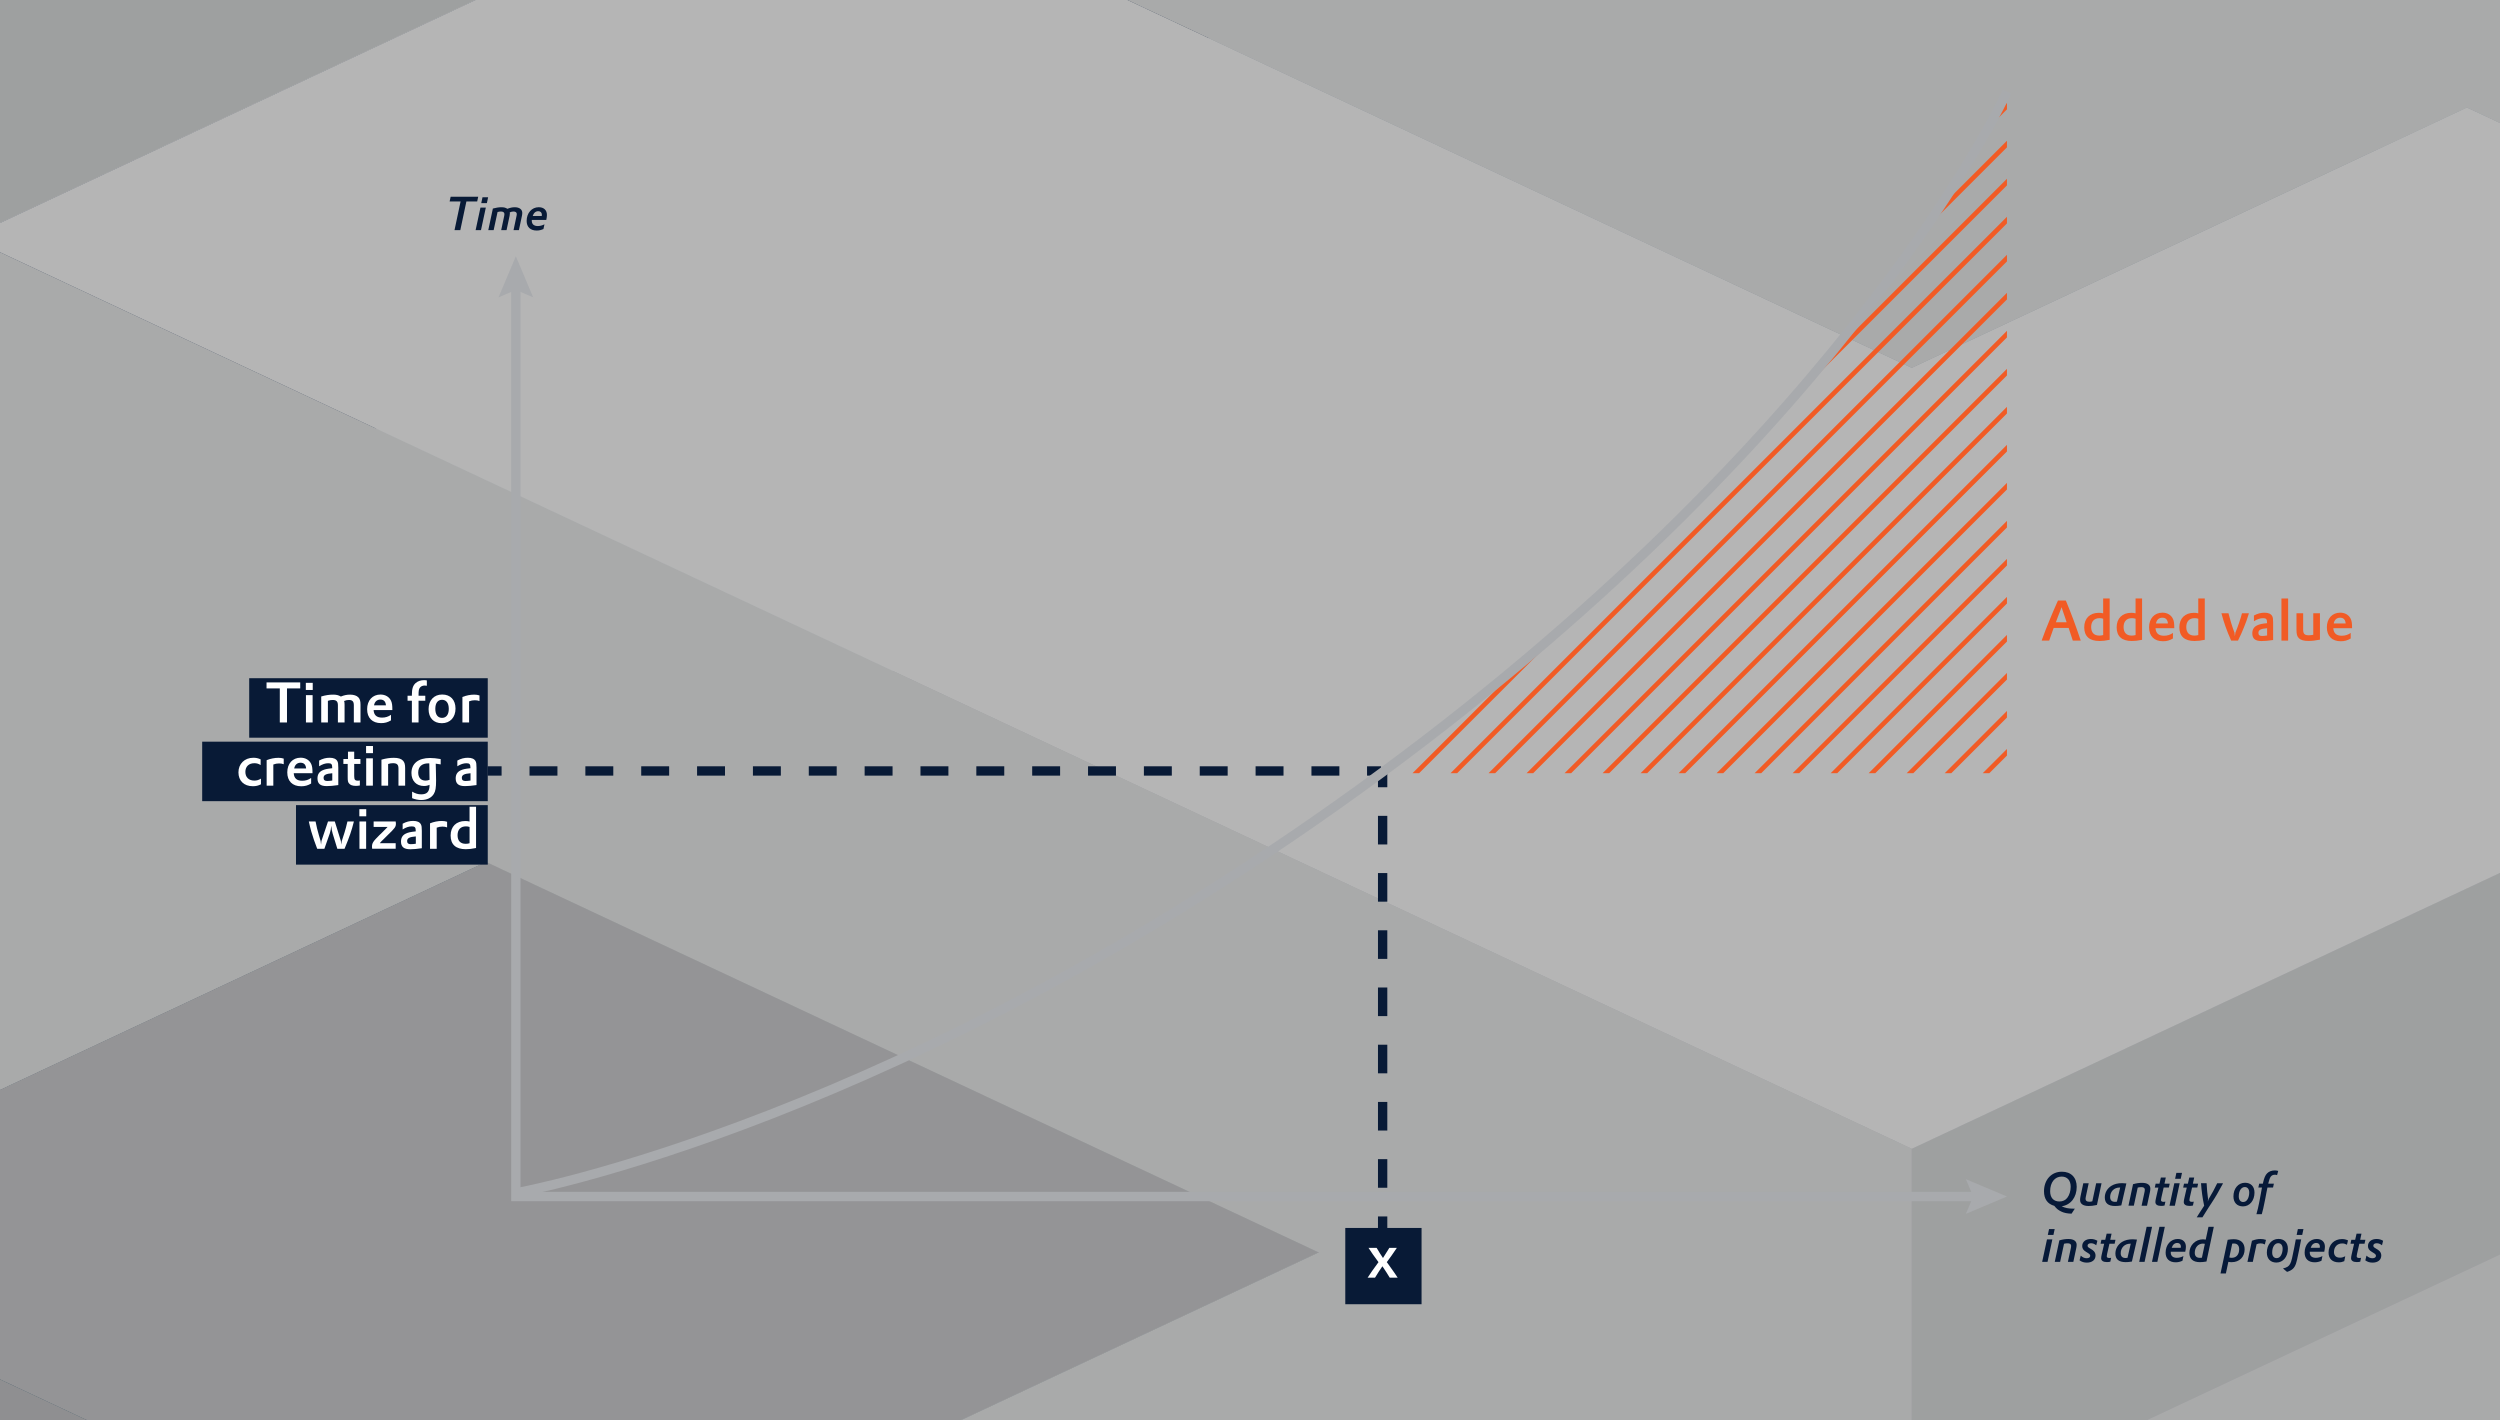 <?xml version="1.0" encoding="UTF-8"?>
<svg xmlns="http://www.w3.org/2000/svg" xmlns:xlink="http://www.w3.org/1999/xlink" viewBox="0 0 880 500">
  <rect x="0" y="0" width="880" height="500" fill="#808080" stroke="none"/>
  <defs>
    <style>
      .cls-1 {
        stroke: #a8aaad;
      }

      .cls-1, .cls-2, .cls-3, .cls-4, .cls-5, .cls-6 {
        fill: none;
      }

      .cls-1, .cls-2, .cls-3, .cls-5, .cls-6 {
        stroke-miterlimit: 10;
      }

      .cls-1, .cls-3, .cls-5, .cls-6 {
        stroke-width: 3.29px;
      }

      .cls-7 {
        clip-path: url(#clippath-20);
      }

      .cls-8 {
        clip-path: url(#clippath-11);
      }

      .cls-9 {
        clip-path: url(#clippath-16);
      }

      .cls-10 {
        opacity: .3;
      }

      .cls-2 {
        stroke: #f15b25;
        stroke-width: 1.65px;
      }

      .cls-11 {
        clip-path: url(#clippath-2);
      }

      .cls-12 {
        clip-path: url(#clippath-13);
      }

      .cls-13 {
        fill: #002747;
      }

      .cls-13, .cls-4, .cls-14, .cls-15, .cls-16, .cls-17, .cls-18, .cls-19, .cls-20, .cls-21, .cls-22, .cls-23, .cls-24, .cls-25, .cls-26, .cls-27, .cls-28, .cls-29, .cls-30, .cls-31 {
        stroke-width: 0px;
      }

      .cls-32 {
        clip-path: url(#clippath-15);
      }

      .cls-3, .cls-5, .cls-6 {
        stroke: #081a36;
      }

      .cls-33 {
        clip-path: url(#clippath-6);
      }

      .cls-34 {
        clip-path: url(#clippath-7);
      }

      .cls-14 {
        fill: #00092c;
      }

      .cls-35 {
        clip-path: url(#clippath-1);
      }

      .cls-36 {
        clip-path: url(#clippath-4);
      }

      .cls-5 {
        stroke-dasharray: 0 0 9.83 9.83;
      }

      .cls-37 {
        clip-path: url(#clippath-12);
      }

      .cls-15 {
        fill: #f15b25;
      }

      .cls-16 {
        fill: #001738;
      }

      .cls-17 {
        fill: #bcbec0;
      }

      .cls-18 {
        fill: #2c4665;
      }

      .cls-19 {
        fill: #061938;
      }

      .cls-38 {
        clip-path: url(#clippath-9);
      }

      .cls-39 {
        clip-path: url(#clippath);
      }

      .cls-20 {
        fill: #9d9fa2;
      }

      .cls-21 {
        fill: #8ba3b3;
      }

      .cls-22 {
        fill: #7c92a1;
      }

      .cls-40 {
        clip-path: url(#clippath-19);
      }

      .cls-41 {
        clip-path: url(#clippath-3);
      }

      .cls-23 {
        fill: #a8aaad;
      }

      .cls-24 {
        fill: #e6e7e8;
      }

      .cls-25 {
        fill: #b1b3b6;
      }

      .cls-42 {
        clip-path: url(#clippath-8);
      }

      .cls-26 {
        fill: #a7a9ac;
      }

      .cls-27 {
        fill: #fff;
      }

      .cls-43 {
        clip-path: url(#clippath-18);
      }

      .cls-6 {
        stroke-dasharray: 0 0 10.07 10.07;
      }

      .cls-44 {
        clip-path: url(#clippath-14);
      }

      .cls-45 {
        clip-path: url(#clippath-17);
      }

      .cls-46 {
        clip-path: url(#clippath-5);
      }

      .cls-28 {
        fill: #081a36;
      }

      .cls-47 {
        clip-path: url(#clippath-10);
      }

      .cls-29 {
        fill: #143755;
      }

      .cls-30 {
        fill: #c7c8ca;
      }

      .cls-31 {
        fill: #d1d3d4;
      }
    </style>
    <clipPath id="clippath">
      <rect class="cls-4" y="520" width="880" height="500"/>
    </clipPath>
    <clipPath id="clippath-1">
      <rect class="cls-4" x="0" y="478.28" width="880" height="665.62"/>
    </clipPath>
    <clipPath id="clippath-2">
      <rect class="cls-4" x="0" y="478.28" width="880" height="665.62"/>
    </clipPath>
    <clipPath id="clippath-3">
      <rect class="cls-4" x="0" y="478.28" width="880" height="665.62"/>
    </clipPath>
    <clipPath id="clippath-4">
      <rect class="cls-4" x="-694.91" y="-358.56" width="2735.72" height="2210.8"/>
    </clipPath>
    <clipPath id="clippath-5">
      <rect class="cls-4" width="880" height="500"/>
    </clipPath>
    <clipPath id="clippath-6">
      <rect class="cls-4" x="0" y="-41.72" width="880" height="665.62"/>
    </clipPath>
    <clipPath id="clippath-7">
      <rect class="cls-4" x="0" y="-41.72" width="880" height="665.62"/>
    </clipPath>
    <clipPath id="clippath-8">
      <rect class="cls-4" x="0" y="-41.72" width="880" height="665.62"/>
    </clipPath>
    <clipPath id="clippath-9">
      <rect class="cls-4" x="-694.91" y="-878.56" width="2735.72" height="2210.8"/>
    </clipPath>
    <clipPath id="clippath-10">
      <rect class="cls-4" y="-520" width="880" height="500"/>
    </clipPath>
    <clipPath id="clippath-11">
      <rect class="cls-4" x="0" y="-561.72" width="880" height="665.62"/>
    </clipPath>
    <clipPath id="clippath-12">
      <rect class="cls-4" x="0" y="-561.72" width="880" height="665.62"/>
    </clipPath>
    <clipPath id="clippath-13">
      <rect class="cls-4" x="0" y="-561.72" width="880" height="665.62"/>
    </clipPath>
    <clipPath id="clippath-14">
      <rect class="cls-4" x="-694.91" y="-1398.56" width="2735.72" height="2210.8"/>
    </clipPath>
    <clipPath id="clippath-15">
      <rect class="cls-4" width="880" height="500"/>
    </clipPath>
    <clipPath id="clippath-16">
      <rect class="cls-4" x="0" y="-41.72" width="880" height="665.62"/>
    </clipPath>
    <clipPath id="clippath-17">
      <rect class="cls-4" x="0" y="-41.72" width="880" height="665.62"/>
    </clipPath>
    <clipPath id="clippath-18">
      <rect class="cls-4" x="0" y="-41.72" width="880" height="665.62"/>
    </clipPath>
    <clipPath id="clippath-19">
      <rect class="cls-4" x="-694.91" y="-878.56" width="2735.72" height="2210.8"/>
    </clipPath>
    <clipPath id="clippath-20">
      <path class="cls-4" d="M486.14,272.17c167.6-123.49,220.31-239.88,220.31-239.88v239.88h-220.31Z"/>
    </clipPath>
  </defs>
  <g id="Hintergrund">
    <g class="cls-39">
      <g id="Artwork_1" data-name="Artwork 1">
        <g class="cls-35">
          <g class="cls-11">
            <g class="cls-41">
              <g class="cls-10">
                <g class="cls-36">
                  <polygon class="cls-26" points="1454.58 801.5 1356.88 755.69 1259.16 709.87 1161.47 664.04 1063.77 618.23 966.05 572.41 868.36 526.58 770.66 480.77 672.95 434.95 575.25 480.77 477.53 526.58 379.84 572.41 282.14 618.23 184.42 664.04 282.14 709.87 379.84 755.69 477.53 801.5 575.25 755.69 672.95 709.87 770.66 664.04 868.36 709.87 966.05 755.69 1063.77 801.5 966.05 847.32 868.36 893.14 966.05 938.96 1063.77 984.78 1161.47 1030.6 1259.16 984.78 1356.88 938.96 1454.58 893.14 1552.29 847.32 1454.58 801.5"/>
                  <polygon class="cls-14" points="672.96 313.11 770.66 358.93 868.37 404.74 868.37 539.1 770.66 493.29 672.96 447.47 575.25 401.64 575.25 267.29 672.96 313.11"/>
                  <polygon class="cls-13" points="966.07 358.93 1063.77 313.11 1161.48 267.29 1161.48 401.64 1063.77 447.47 966.07 493.29 868.37 539.1 868.37 404.74 966.07 358.93"/>
                  <polygon class="cls-13" points="379.85 358.93 477.55 313.11 575.25 267.29 575.25 401.64 477.55 447.47 379.85 493.29 282.14 539.1 282.14 404.74 379.85 358.93"/>
                  <polygon class="cls-14" points="-108.67 496.39 -10.97 542.2 86.74 588.02 184.44 633.85 184.44 768.21 86.74 722.38 -10.97 676.56 -108.67 630.75 -206.38 584.92 -206.38 450.57 -108.67 496.39"/>
                  <polygon class="cls-13" points="282.14 588.03 379.85 542.2 477.55 496.39 477.55 630.75 379.85 676.56 282.14 722.38 184.44 768.2 184.44 633.85 282.14 588.03"/>
                  <polygon class="cls-29" points="379.85 450.57 477.55 496.39 477.55 630.75 379.85 584.92 282.14 539.1 282.14 404.74 379.85 450.57"/>
                  <polygon class="cls-17" points="282.14 404.74 379.85 358.94 477.55 313.11 575.25 267.28 672.96 313.11 770.66 358.94 868.37 404.74 966.07 358.94 1063.77 313.11 1161.48 267.28 1259.18 313.11 1356.89 358.94 1454.59 404.74 1552.29 450.57 1650 496.39 1747.7 542.2 1650 588.03 1552.29 633.85 1454.59 679.66 1356.89 725.48 1259.18 679.66 1161.48 633.85 1063.77 679.66 966.07 633.85 868.37 588.03 770.66 542.2 672.96 588.03 575.25 633.85 477.55 588.03 379.85 542.2 477.55 496.39 379.85 450.57 282.14 404.74"/>
                  <polygon class="cls-31" points="-304.09 496.39 -401.78 542.2 -499.5 588.03 -597.2 633.85 -694.91 679.66 -597.2 725.48 -499.5 771.31 -401.78 817.11 -304.09 862.94 -206.38 908.76 -108.67 954.58 -10.97 908.76 86.74 862.94 184.44 817.11 282.14 771.31 379.85 725.48 477.55 679.66 575.25 633.85 477.55 588.03 379.85 542.2 282.14 588.03 184.44 633.85 86.74 588.03 -10.97 542.2 -108.67 496.39 -206.38 450.57 -304.09 496.39"/>
                  <polygon class="cls-24" points="-108.67 404.74 -10.97 358.94 86.74 313.11 184.44 267.28 282.14 221.47 379.85 175.65 477.55 129.83 575.25 84.02 672.96 38.19 770.66 84.02 868.37 129.83 966.07 175.65 1063.77 221.47 1161.48 267.28 1063.77 313.11 966.07 358.94 868.37 404.74 770.66 358.94 672.96 313.11 575.25 267.28 477.55 313.11 379.85 358.94 282.14 404.74 379.85 450.57 477.55 496.39 379.85 542.2 282.14 588.03 184.44 633.85 86.74 588.03 -10.97 542.2 -108.67 496.39 -206.38 450.57 -108.67 404.74"/>
                  <polygon class="cls-14" points="672.95 -83.65 575.25 -37.82 477.53 7.98 477.53 142.35 575.25 96.53 672.95 50.71 770.66 4.88 770.66 -129.47 672.95 -83.65"/>
                  <polygon class="cls-13" points="379.84 -37.82 282.14 -83.65 184.42 -129.47 184.42 4.89 282.14 50.71 379.84 96.53 477.53 142.34 477.53 7.98 379.84 -37.82"/>
                  <polygon class="cls-13" points="966.06 -37.82 868.36 -83.65 770.66 -129.47 770.66 4.89 868.36 50.71 966.06 96.53 1063.77 142.34 1063.77 7.98 966.06 -37.82"/>
                  <polygon class="cls-13" points="1063.77 191.27 966.06 145.44 868.36 99.64 868.36 233.99 966.06 279.8 1063.77 325.62 1161.47 371.45 1161.47 237.09 1063.77 191.27"/>
                  <polygon class="cls-29" points="966.06 53.81 868.36 99.63 868.36 233.99 966.06 188.17 1063.77 142.35 1063.77 7.99 966.06 53.81"/>
                  <polygon class="cls-29" points="868.36 191.27 770.66 237.09 770.66 371.45 868.36 325.62 966.05 279.8 966.05 145.44 868.36 191.27"/>
                  <polygon class="cls-18" points="672.95 191.27 575.25 145.44 575.25 279.8 672.95 325.62 770.66 371.45 770.66 237.09 672.95 191.27"/>
                  <polygon class="cls-29" points="477.53 191.27 379.84 237.09 282.14 282.9 282.14 417.26 379.84 371.45 477.53 325.62 575.25 279.8 575.25 145.44 477.53 191.27"/>
                  <polygon class="cls-18" points="282.14 282.9 282.14 417.26 184.43 371.45 184.43 237.09 282.14 282.9"/>
                  <polygon class="cls-29" points="86.73 282.9 -10.99 328.73 -10.99 463.08 86.73 417.26 184.42 371.45 184.42 237.09 86.73 282.9"/>
                  <polygon class="cls-24" points="1063.77 7.99 966.06 -37.82 868.36 -83.65 770.66 -129.47 672.95 -83.65 575.25 -37.82 477.53 7.99 379.83 -37.82 282.14 -83.65 184.42 -129.47 86.72 -83.65 -10.99 -37.82 -108.68 7.99 -206.39 53.81 -304.1 99.63 -401.8 145.44 -304.1 191.27 -206.39 237.09 -108.68 282.9 -10.99 328.73 86.72 282.9 184.42 237.09 282.14 282.9 379.83 237.09 477.53 191.27 575.25 145.44 672.95 191.27 770.66 237.09 868.36 191.27 966.06 145.44 868.36 99.63 966.06 53.81 1063.77 7.99"/>
                  <polygon class="cls-13" points="1356.88 512.01 1259.17 466.18 1161.47 420.36 1063.77 374.55 966.06 328.73 868.36 282.9 770.66 237.09 770.66 371.45 868.36 417.26 966.06 463.08 1063.77 508.9 1161.47 554.72 1259.17 600.54 1356.88 646.36 1454.58 692.17 1454.58 557.82 1356.88 512.01"/>
                  <polygon class="cls-17" points="1454.58 99.63 1356.88 145.44 1259.16 191.27 1161.47 237.09 1063.77 191.27 966.05 145.44 868.36 191.27 770.66 237.09 868.36 282.9 966.05 328.72 1063.77 374.55 1161.47 420.36 1259.16 466.18 1356.88 512 1454.58 557.82 1552.29 512 1649.99 466.18 1747.69 420.36 1845.41 374.55 1943.1 328.72 2040.81 282.9 1943.1 237.09 1845.41 191.27 1747.69 145.44 1649.99 99.63 1552.29 53.81 1454.58 99.63"/>
                  <polygon class="cls-22" points="379.84 328.73 282.14 282.9 282.14 417.26 379.84 463.08 477.53 508.9 477.53 374.55 379.84 328.73"/>
                  <polygon class="cls-22" points="575.25 603.64 477.54 557.82 379.83 512.01 282.14 466.18 282.14 600.54 379.83 646.37 477.54 692.17 575.25 738 672.94 783.82 672.94 649.46 575.25 603.64"/>
                  <polygon class="cls-16" points="379.83 420.37 282.12 466.18 184.42 512 86.71 557.83 -10.99 603.64 -10.99 737.99 86.71 692.19 184.42 646.36 282.12 600.54 379.83 554.73 477.53 508.9 477.53 374.55 379.83 420.37"/>
                  <polygon class="cls-17" points="-499.5 191.27 -597.21 237.09 -694.91 282.9 -597.21 328.73 -499.5 374.55 -401.8 420.36 -304.1 466.18 -206.39 512.01 -108.69 557.82 -10.99 603.64 86.73 557.82 184.42 512.01 282.14 466.18 379.84 420.36 477.53 374.55 379.84 328.73 282.14 282.9 184.42 237.09 86.73 282.9 -10.99 328.73 -108.69 282.9 -206.39 237.09 -304.1 191.27 -401.8 145.44 -499.5 191.27"/>
                  <polygon class="cls-24" points="1063.77 649.46 966.06 603.64 868.36 557.82 770.66 603.64 672.95 649.46 575.25 603.64 477.53 557.82 379.83 512 282.14 466.18 184.42 512 86.72 557.82 -10.99 603.64 86.72 649.46 184.42 695.27 282.14 741.09 379.83 786.92 477.53 832.73 575.25 878.55 672.95 924.38 770.66 878.55 868.36 832.73 966.06 786.92 1063.77 741.09 1161.47 695.27 1063.77 649.46"/>
                  <polygon class="cls-31" points="1356.88 512.01 1259.17 466.18 1161.47 420.36 1063.77 374.55 966.06 328.73 868.36 282.9 770.66 237.09 672.94 191.27 575.25 145.44 477.53 191.27 379.83 237.09 282.14 282.9 379.83 328.73 477.53 374.55 379.83 420.36 282.14 466.18 379.83 512.01 477.53 557.82 575.25 603.64 672.94 649.46 770.66 603.64 868.36 557.82 966.06 603.64 1063.77 649.46 1161.47 695.27 1259.17 649.46 1356.88 603.64 1454.58 557.82 1356.88 512.01"/>
                  <polygon class="cls-26" points="672.94 -358.56 575.25 -312.74 477.53 -266.93 379.84 -221.11 282.14 -175.28 184.42 -129.47 282.14 -83.65 379.84 -37.82 477.53 7.99 575.25 -37.82 672.95 -83.65 770.66 -129.47 868.36 -83.65 966.06 -37.82 1063.77 7.99 966.06 53.81 868.36 99.63 966.06 145.44 1063.77 191.27 1161.47 237.09 1259.16 191.27 1356.88 145.44 1454.58 99.63 1552.29 53.81 1454.58 7.99 1356.88 -37.82 1259.16 -83.65 1161.47 -129.47 1063.77 -175.28 966.06 -221.11 868.36 -266.93 770.66 -312.74 672.95 -358.56 672.94 -358.56"/>
                </g>
              </g>
            </g>
          </g>
        </g>
      </g>
    </g>
    <g class="cls-46">
      <g id="Artwork_1-2" data-name="Artwork 1">
        <g class="cls-33">
          <g class="cls-34">
            <g class="cls-42">
              <g class="cls-10">
                <g class="cls-38">
                  <polygon class="cls-14" points="672.95 189.87 575.25 235.69 477.53 281.5 477.53 415.86 575.25 370.04 672.95 324.22 770.66 278.4 770.66 144.04 672.95 189.87"/>
                  <polygon class="cls-13" points="379.84 235.69 282.14 189.87 184.42 144.04 184.42 278.4 282.14 324.22 379.84 370.04 477.53 415.85 477.53 281.5 379.84 235.69"/>
                  <polygon class="cls-13" points="966.06 235.69 868.36 189.87 770.66 144.04 770.66 278.4 868.36 324.22 966.06 370.04 1063.77 415.85 1063.77 281.5 966.06 235.69"/>
                  <polygon class="cls-13" points="1063.77 464.78 966.06 418.96 868.36 373.15 868.36 507.5 966.06 553.31 1063.77 599.13 1161.47 644.96 1161.47 510.6 1063.77 464.78"/>
                  <polygon class="cls-29" points="966.06 327.32 868.36 373.14 868.36 507.5 966.06 461.68 1063.77 415.86 1063.77 281.5 966.06 327.32"/>
                  <polygon class="cls-29" points="868.36 464.78 770.66 510.6 770.66 644.96 868.36 599.13 966.05 553.31 966.05 418.96 868.36 464.78"/>
                  <polygon class="cls-18" points="672.95 464.78 575.25 418.96 575.25 553.31 672.95 599.13 770.66 644.96 770.66 510.6 672.95 464.78"/>
                  <polygon class="cls-29" points="477.53 464.78 379.84 510.6 282.14 556.41 282.14 690.77 379.84 644.96 477.53 599.13 575.25 553.31 575.25 418.96 477.53 464.78"/>
                  <polygon class="cls-31" points="1063.77 281.5 966.06 235.69 868.36 189.87 770.66 144.04 672.95 189.87 575.25 235.69 477.53 281.5 379.83 235.69 282.14 189.87 184.42 144.04 86.72 189.87 -10.99 235.69 -108.68 281.5 -206.39 327.32 -304.1 373.14 -401.8 418.96 -304.1 464.78 -206.39 510.6 -108.68 556.41 -10.99 602.24 86.72 556.41 184.42 510.6 282.14 556.41 379.83 510.6 477.53 464.78 575.25 418.96 672.95 464.78 770.66 510.6 868.36 464.78 966.06 418.96 868.36 373.14 966.06 327.32 1063.77 281.5"/>
                  <polygon class="cls-17" points="1454.58 373.14 1356.88 418.96 1259.16 464.78 1161.47 510.6 1063.77 464.78 966.05 418.96 868.36 464.78 770.66 510.6 868.36 556.41 966.05 602.23 1063.77 648.06 1161.47 693.87 1259.16 739.69 1356.88 785.52 1454.58 831.33 1552.29 785.52 1649.99 739.69 1747.69 693.87 1845.41 648.06 1943.1 602.23 2040.81 556.41 1943.1 510.6 1845.41 464.78 1747.69 418.96 1649.99 373.14 1552.29 327.32 1454.58 373.14"/>
                  <polygon class="cls-17" points="-499.5 464.78 -597.21 510.6 -694.91 556.41 -597.21 602.24 -499.5 648.06 -401.8 693.87 -304.1 739.69 -206.39 785.52 -108.69 831.33 -10.99 877.15 86.73 831.33 184.42 785.52 282.14 739.69 379.84 693.87 477.53 648.06 379.84 602.24 282.14 556.41 184.42 510.6 86.73 556.41 -10.99 602.24 -108.69 556.41 -206.39 510.6 -304.1 464.78 -401.8 418.96 -499.5 464.78"/>
                  <polygon class="cls-26" points="1356.88 785.52 1259.17 739.69 1161.47 693.87 1063.77 648.06 966.06 602.24 868.36 556.41 770.66 510.6 672.94 464.78 575.25 418.96 477.53 464.78 379.83 510.6 282.14 556.41 379.83 602.24 477.53 648.06 379.83 693.87 282.14 739.69 379.83 785.52 477.53 831.33 575.25 877.15 672.94 922.98 770.66 877.15 868.36 831.33 966.06 877.15 1063.77 922.98 1161.47 968.78 1259.17 922.98 1356.88 877.15 1454.58 831.33 1356.88 785.52"/>
                  <polygon class="cls-26" points="1454.58 281.5 1356.88 235.69 1259.16 189.87 1161.47 144.04 1063.77 98.23 966.05 52.41 868.36 6.58 770.66 -39.23 672.95 -85.05 575.25 -39.23 477.53 6.58 379.84 52.41 282.14 98.23 184.42 144.04 282.14 189.87 379.84 235.69 477.53 281.5 575.25 235.69 672.95 189.87 770.66 144.04 868.36 189.87 966.05 235.69 1063.77 281.5 966.05 327.32 868.36 373.14 966.05 418.96 1063.77 464.78 1161.47 510.6 1259.16 464.78 1356.88 418.96 1454.58 373.14 1552.29 327.32 1454.58 281.5"/>
                  <polygon class="cls-14" points="672.96 -206.89 770.66 -161.07 868.37 -115.26 868.37 19.1 770.66 -26.71 672.96 -72.53 575.25 -118.36 575.25 -252.71 672.96 -206.89"/>
                  <polygon class="cls-13" points="966.07 -161.07 1063.77 -206.89 1161.48 -252.71 1161.48 -118.36 1063.77 -72.53 966.07 -26.71 868.37 19.1 868.37 -115.26 966.07 -161.07"/>
                  <polygon class="cls-13" points="379.85 -161.07 477.55 -206.89 575.25 -252.71 575.25 -118.36 477.55 -72.53 379.85 -26.71 282.14 19.1 282.14 -115.26 379.85 -161.07"/>
                  <polygon class="cls-14" points="-108.67 -23.61 -10.97 22.2 86.74 68.02 184.44 113.85 184.44 248.21 86.74 202.38 -10.97 156.56 -108.67 110.75 -206.38 64.92 -206.38 -69.43 -108.67 -23.61"/>
                  <polygon class="cls-13" points="282.14 68.03 379.85 22.2 477.55 -23.61 477.55 110.75 379.85 156.56 282.14 202.38 184.44 248.2 184.44 113.85 282.14 68.03"/>
                  <polygon class="cls-29" points="379.85 -69.43 477.55 -23.61 477.55 110.75 379.85 64.92 282.14 19.1 282.14 -115.26 379.85 -69.43"/>
                  <polygon class="cls-29" points="477.55 68.03 575.25 113.85 575.25 248.2 477.55 202.38 379.85 156.56 379.85 22.2 477.55 68.03"/>
                  <polygon class="cls-18" points="672.96 68.03 770.66 22.2 770.66 156.56 672.96 202.38 575.25 248.2 575.25 113.85 672.96 68.03"/>
                  <polygon class="cls-29" points="868.37 68.03 966.07 113.85 1063.77 159.66 1063.77 294.02 966.07 248.2 868.37 202.38 770.66 156.56 770.66 22.2 868.37 68.03"/>
                  <polygon class="cls-17" points="282.14 -115.26 379.85 -161.06 477.55 -206.89 575.25 -252.72 672.96 -206.89 770.66 -161.06 868.37 -115.26 966.07 -161.06 1063.77 -206.89 1161.48 -252.72 1259.18 -206.89 1356.89 -161.06 1454.59 -115.26 1552.29 -69.43 1650 -23.61 1747.7 22.2 1650 68.03 1552.29 113.85 1454.59 159.66 1356.89 205.48 1259.18 159.66 1161.48 113.85 1063.77 159.66 966.07 113.85 868.37 68.03 770.66 22.2 672.96 68.03 575.25 113.85 477.55 68.03 379.85 22.2 477.55 -23.61 379.85 -69.43 282.14 -115.26"/>
                  <polygon class="cls-13" points="-10.97 388.76 86.74 342.94 184.44 297.11 282.14 251.3 379.85 205.48 477.55 159.66 575.25 113.85 575.25 248.21 477.55 294.02 379.85 339.84 282.14 385.66 184.44 431.47 86.74 477.3 -10.97 523.12 -108.67 568.93 -108.67 434.57 -10.97 388.76"/>
                  <polygon class="cls-31" points="-304.09 -23.61 -401.78 22.2 -499.5 68.03 -597.2 113.85 -694.91 159.66 -597.2 205.48 -499.5 251.31 -401.78 297.11 -304.09 342.94 -206.38 388.76 -108.67 434.58 -10.97 388.76 86.74 342.94 184.44 297.11 282.14 251.31 379.85 205.48 477.55 159.66 575.25 113.85 477.55 68.03 379.85 22.2 282.14 68.03 184.44 113.85 86.74 68.03 -10.97 22.2 -108.67 -23.61 -206.38 -69.43 -304.09 -23.61"/>
                  <polygon class="cls-22" points="966.07 205.48 1063.77 159.66 1063.77 294.02 966.07 339.84 868.37 385.66 868.37 251.31 966.07 205.48"/>
                  <polygon class="cls-22" points="770.66 480.4 868.37 434.57 966.07 388.76 1063.77 342.94 1063.77 477.29 966.07 523.12 868.37 568.93 770.66 614.75 672.96 660.57 672.96 526.22 770.66 480.4"/>
                  <polygon class="cls-21" points="575.25 480.4 672.96 526.22 672.96 660.57 575.25 614.75 477.55 568.93 477.55 434.57 575.25 480.4"/>
                  <polygon class="cls-20" points="-10.97 480.4 86.74 526.22 184.44 572.03 184.44 706.39 86.74 660.57 -10.97 614.75 -108.67 568.93 -108.67 434.57 -10.97 480.4"/>
                  <polygon class="cls-22" points="282.14 526.22 379.85 480.4 477.55 434.58 477.55 568.93 379.85 614.75 282.14 660.57 184.44 706.38 184.44 572.03 282.14 526.22"/>
                  <polygon class="cls-16" points="966.07 297.13 1063.78 342.93 1161.49 388.76 1259.2 434.59 1356.89 480.4 1356.89 614.75 1259.2 568.94 1161.49 523.12 1063.78 477.29 966.07 431.48 868.37 385.66 868.37 251.31 966.07 297.13"/>
                  <polygon class="cls-24" points="1650.01 68.03 1552.29 113.85 1454.59 159.66 1356.89 205.48 1259.18 159.66 1161.48 113.85 1063.77 159.66 966.07 205.48 868.37 251.3 966.07 297.12 1063.77 342.94 1161.48 388.76 1259.18 434.57 1356.89 480.39 1454.59 434.57 1552.29 388.76 1650.01 342.94 1747.7 297.12 1845.4 251.3 1943.12 205.48 2040.81 159.66 1943.12 113.85 1845.4 68.03 1747.7 22.2 1650.01 68.03"/>
                  <polygon class="cls-17" points="770.66 755.31 868.37 709.49 966.07 663.68 1063.77 617.85 1161.48 572.03 1259.18 526.22 1356.89 480.4 1356.89 614.75 1259.18 660.57 1161.48 706.39 1063.77 752.21 966.07 798.04 868.37 843.84 770.66 889.67 672.96 935.49 672.96 801.13 770.66 755.31"/>
                  <polygon class="cls-31" points="282.14 526.22 379.85 480.4 477.55 434.58 575.25 480.4 672.96 526.22 770.66 480.4 868.37 434.58 966.07 388.76 1063.77 342.94 1161.48 388.76 1259.18 434.58 1356.89 480.4 1259.18 526.22 1161.48 572.03 1063.77 617.85 966.07 663.68 868.37 709.49 770.66 755.31 672.96 801.13 575.25 755.31 477.55 709.49 379.85 663.68 282.14 617.85 184.44 572.03 282.14 526.22"/>
                  <polygon class="cls-26" points="-10.97 388.76 86.74 342.94 184.44 297.11 282.14 251.3 379.85 205.48 477.55 159.66 575.25 113.85 672.96 68.02 770.66 22.2 868.37 68.02 966.07 113.85 1063.77 159.66 966.07 205.48 868.37 251.3 966.07 297.11 1063.77 342.94 966.07 388.76 868.37 434.57 770.66 480.39 672.96 526.22 575.25 480.39 477.55 434.57 379.85 480.39 282.14 526.22 184.44 572.03 86.74 526.22 -10.97 480.39 -108.67 434.57 -10.97 388.76"/>
                  <polygon class="cls-24" points="-108.67 -115.26 -10.97 -161.06 86.74 -206.89 184.44 -252.72 282.14 -298.53 379.85 -344.35 477.55 -390.17 575.25 -435.98 672.96 -481.81 770.66 -435.98 868.37 -390.17 966.07 -344.35 1063.77 -298.53 1161.48 -252.72 1063.77 -206.89 966.07 -161.06 868.37 -115.26 770.66 -161.06 672.96 -206.89 575.25 -252.72 477.55 -206.89 379.85 -161.06 282.14 -115.26 379.85 -69.43 477.55 -23.61 379.85 22.2 282.14 68.03 184.44 113.85 86.74 68.03 -10.97 22.2 -108.67 -23.61 -206.38 -69.43 -108.67 -115.26"/>
                  <polygon class="cls-13" points="1356.88 -7.99 1259.17 -53.82 1161.47 -99.64 1063.77 -145.45 966.06 -191.27 868.36 -237.1 770.66 -282.91 770.66 -148.55 868.36 -102.74 966.06 -56.92 1063.77 -11.1 1161.47 34.72 1259.17 80.54 1356.88 126.36 1454.58 172.17 1454.58 37.82 1356.88 -7.99"/>
                  <polygon class="cls-17" points="1454.58 -420.37 1356.88 -374.56 1259.16 -328.73 1161.47 -282.91 1063.77 -328.73 966.05 -374.56 868.36 -328.73 770.66 -282.91 868.36 -237.1 966.05 -191.28 1063.77 -145.45 1161.47 -99.64 1259.16 -53.82 1356.88 -8 1454.58 37.82 1552.29 -8 1649.99 -53.82 1747.69 -99.64 1845.41 -145.45 1943.1 -191.28 2040.81 -237.1 1943.1 -282.91 1845.41 -328.73 1747.69 -374.56 1649.99 -420.37 1552.29 -466.19 1454.58 -420.37"/>
                  <polygon class="cls-22" points="575.25 83.64 477.54 37.82 379.83 -7.99 282.14 -53.82 282.14 80.54 379.83 126.37 477.54 172.17 575.25 218 672.94 263.82 672.94 129.46 575.25 83.64"/>
                  <polygon class="cls-21" points="770.66 83.64 672.95 129.46 672.95 263.82 770.66 218 868.36 172.17 868.36 37.82 770.66 83.64"/>
                  <polygon class="cls-22" points="1063.77 129.46 966.06 83.64 868.36 37.82 868.36 172.17 966.06 218 1063.77 263.82 1161.47 309.63 1161.47 175.27 1063.77 129.46"/>
                  <polygon class="cls-16" points="379.83 -99.63 282.12 -53.82 184.42 -8 86.71 37.83 -10.99 83.64 -10.99 217.99 86.71 172.19 184.42 126.36 282.12 80.54 379.83 34.73 477.53 -11.1 477.53 -145.45 379.83 -99.63"/>
                  <polygon class="cls-17" points="-499.5 -328.73 -597.21 -282.91 -694.91 -237.1 -597.21 -191.27 -499.5 -145.45 -401.8 -99.64 -304.1 -53.82 -206.39 -7.99 -108.69 37.82 -10.99 83.64 86.73 37.82 184.42 -7.99 282.14 -53.82 379.84 -99.64 477.53 -145.45 379.84 -191.27 282.14 -237.1 184.42 -282.91 86.73 -237.1 -10.99 -191.27 -108.69 -237.1 -206.39 -282.91 -304.1 -328.73 -401.8 -374.56 -499.5 -328.73"/>
                  <polygon class="cls-17" points="1063.77 221.1 966.06 266.92 868.36 312.73 770.66 358.55 672.95 404.38 672.95 538.74 770.66 492.91 868.36 447.09 966.06 401.28 1063.77 355.46 1161.47 309.63 1161.47 175.28 1063.77 221.1"/>
                  <polygon class="cls-31" points="575.25 358.55 477.54 312.73 379.83 266.92 282.14 221.1 184.43 175.27 86.72 129.46 -10.99 83.64 -10.99 218 86.72 263.82 184.43 309.63 282.14 355.45 379.83 401.28 477.54 447.09 575.25 492.91 672.94 538.73 672.94 404.38 575.25 358.55"/>
                  <polygon class="cls-24" points="1063.77 129.46 966.06 83.64 868.36 37.82 770.66 83.64 672.95 129.46 575.25 83.64 477.53 37.82 379.83 -8 282.14 -53.82 184.42 -8 86.72 37.82 -10.99 83.64 86.72 129.46 184.42 175.27 282.14 221.09 379.83 266.92 477.53 312.73 575.25 358.55 672.95 404.38 770.66 358.55 868.36 312.73 966.06 266.92 1063.77 221.09 1161.47 175.27 1063.77 129.46"/>
                  <polygon class="cls-31" points="1356.88 -7.99 1259.17 -53.82 1161.47 -99.64 1063.77 -145.45 966.06 -191.27 868.36 -237.1 770.66 -282.91 672.94 -328.73 575.25 -374.56 477.53 -328.73 379.83 -282.91 282.14 -237.1 379.83 -191.27 477.53 -145.45 379.83 -99.64 282.14 -53.82 379.83 -7.99 477.53 37.82 575.25 83.64 672.94 129.46 770.66 83.64 868.36 37.82 966.06 83.64 1063.77 129.46 1161.47 175.27 1259.17 129.46 1356.88 83.64 1454.58 37.82 1356.88 -7.99"/>
                </g>
              </g>
            </g>
          </g>
        </g>
      </g>
    </g>
    <g class="cls-47">
      <g id="Artwork_1-3" data-name="Artwork 1">
        <g class="cls-8">
          <g class="cls-37">
            <g class="cls-12">
              <g class="cls-10">
                <g class="cls-44">
                  <polygon class="cls-13" points="1063.77 -55.22 966.06 -101.04 868.36 -146.85 868.36 -12.5 966.06 33.31 1063.77 79.13 1161.47 124.96 1161.47 -9.4 1063.77 -55.22"/>
                  <polygon class="cls-29" points="868.36 -55.22 770.66 -9.4 770.66 124.96 868.36 79.13 966.05 33.31 966.05 -101.04 868.36 -55.22"/>
                  <polygon class="cls-18" points="672.95 -55.22 575.25 -101.04 575.25 33.31 672.95 79.13 770.66 124.96 770.66 -9.4 672.95 -55.22"/>
                  <polygon class="cls-29" points="477.53 -55.22 379.84 -9.4 282.14 36.41 282.14 170.77 379.84 124.96 477.53 79.13 575.25 33.31 575.25 -101.04 477.53 -55.22"/>
                  <polygon class="cls-18" points="282.14 36.41 282.14 170.77 184.43 124.96 184.43 -9.4 282.14 36.41"/>
                  <polygon class="cls-29" points="86.73 36.41 -10.99 82.24 -10.99 216.59 86.73 170.77 184.42 124.96 184.42 -9.4 86.73 36.41"/>
                  <polygon class="cls-31" points="1063.77 -238.5 966.06 -284.31 868.36 -330.13 770.66 -375.96 672.95 -330.13 575.25 -284.31 477.53 -238.5 379.83 -284.31 282.14 -330.13 184.42 -375.96 86.72 -330.13 -10.99 -284.31 -108.68 -238.5 -206.39 -192.68 -304.1 -146.86 -401.8 -101.04 -304.1 -55.22 -206.39 -9.4 -108.68 36.41 -10.99 82.24 86.72 36.41 184.42 -9.4 282.14 36.41 379.83 -9.4 477.53 -55.22 575.25 -101.04 672.95 -55.22 770.66 -9.4 868.36 -55.22 966.06 -101.04 868.36 -146.86 966.06 -192.68 1063.77 -238.5"/>
                  <polygon class="cls-13" points="1356.88 265.52 1259.17 219.69 1161.47 173.87 1063.77 128.06 966.06 82.24 868.36 36.41 770.66 -9.4 770.66 124.96 868.36 170.77 966.06 216.59 1063.77 262.42 1161.47 308.23 1259.17 354.05 1356.88 399.87 1454.58 445.68 1454.58 311.33 1356.88 265.52"/>
                  <polygon class="cls-17" points="1454.58 -146.86 1356.88 -101.04 1259.16 -55.22 1161.47 -9.4 1063.77 -55.22 966.05 -101.04 868.36 -55.22 770.66 -9.4 868.36 36.41 966.05 82.23 1063.77 128.06 1161.47 173.87 1259.16 219.69 1356.88 265.52 1454.58 311.33 1552.29 265.52 1649.99 219.69 1747.69 173.87 1845.41 128.06 1943.1 82.23 2040.81 36.41 1943.1 -9.4 1845.41 -55.22 1747.69 -101.04 1649.99 -146.86 1552.29 -192.68 1454.58 -146.86"/>
                  <polygon class="cls-22" points="379.84 82.24 282.14 36.41 282.14 170.77 379.84 216.59 477.53 262.42 477.53 128.06 379.84 82.24"/>
                  <polygon class="cls-22" points="282.14 354.05 379.83 399.88 477.53 445.68 575.25 491.51 672.94 537.33 672.94 402.97 575.25 357.15 477.53 311.33 379.83 265.52 282.14 219.69 282.14 354.05"/>
                  <polygon class="cls-21" points="770.66 357.15 672.95 402.98 672.95 537.33 770.66 491.51 868.36 445.68 868.36 311.33 770.66 357.15"/>
                  <polygon class="cls-22" points="868.36 445.68 966.06 491.51 1063.77 537.33 1161.47 583.14 1161.47 448.78 1063.77 402.98 966.06 357.15 868.36 311.33 868.36 445.68"/>
                  <polygon class="cls-16" points="379.83 173.88 282.12 219.69 184.42 265.51 86.71 311.34 -10.99 357.15 -10.99 491.5 86.71 445.7 184.42 399.88 282.12 354.05 379.83 308.24 477.53 262.41 477.53 128.06 379.83 173.88"/>
                  <polygon class="cls-17" points="-499.5 -55.22 -597.21 -9.4 -694.91 36.41 -597.21 82.24 -499.5 128.06 -401.8 173.87 -304.1 219.69 -206.39 265.52 -108.69 311.33 -10.99 357.15 86.73 311.33 184.42 265.52 282.14 219.69 379.84 173.87 477.53 128.06 379.84 82.24 282.14 36.41 184.42 -9.4 86.73 36.41 -10.99 82.24 -108.69 36.41 -206.39 -9.4 -304.1 -55.22 -401.8 -101.04 -499.5 -55.22"/>
                  <polygon class="cls-30" points="1063.77 494.61 966.06 540.43 868.36 586.24 770.66 632.07 672.95 677.89 672.95 812.25 770.66 766.42 868.36 720.6 966.06 674.79 1063.77 628.97 1161.47 583.14 1161.47 448.78 1063.77 494.61"/>
                  <polygon class="cls-17" points="-10.99 491.51 86.72 537.33 184.43 583.14 282.14 628.96 379.83 674.79 477.53 720.6 575.25 766.42 672.94 812.24 672.94 677.89 575.25 632.07 477.53 586.24 379.83 540.43 282.14 494.61 184.43 448.78 86.72 402.98 -10.99 357.15 -10.99 491.51"/>
                  <polygon class="cls-31" points="184.42 265.52 86.72 311.33 -10.99 357.15 86.72 402.98 184.42 448.78 282.14 494.61 379.83 540.43 477.53 586.24 575.25 632.07 672.95 677.89 770.66 632.07 868.36 586.24 966.06 540.43 1063.77 494.61 1161.47 448.78 1063.77 402.98 966.06 357.15 868.36 311.33 770.66 357.15 672.95 402.98 575.25 357.15 477.53 311.33 379.83 265.52 282.14 219.69 184.42 265.52"/>
                  <polygon class="cls-26" points="1356.88 265.52 1259.17 219.69 1161.47 173.87 1063.77 128.06 966.06 82.24 868.36 36.41 770.66 -9.4 672.94 -55.22 575.25 -101.04 477.53 -55.22 379.83 -9.4 282.14 36.41 379.83 82.24 477.53 128.06 379.83 173.87 282.14 219.69 379.83 265.52 477.53 311.33 575.25 357.15 672.94 402.98 770.66 357.15 868.36 311.33 966.06 357.15 1063.77 402.98 1161.47 448.78 1259.17 402.98 1356.88 357.15 1454.58 311.33 1356.88 265.52"/>
                  <polygon class="cls-13" points="-10.97 -131.24 86.74 -177.06 184.44 -222.89 282.14 -268.7 379.85 -314.52 477.55 -360.34 575.25 -406.15 575.25 -271.79 477.55 -225.98 379.85 -180.16 282.14 -134.34 184.44 -88.53 86.74 -42.7 -10.97 3.12 -108.67 48.93 -108.67 -85.43 -10.97 -131.24"/>
                  <polygon class="cls-22" points="770.66 -39.6 868.37 -85.43 966.07 -131.24 1063.77 -177.06 1063.77 -42.71 966.07 3.12 868.37 48.93 770.66 94.75 672.96 140.57 672.96 6.22 770.66 -39.6"/>
                  <polygon class="cls-21" points="575.25 -39.6 672.96 6.22 672.96 140.57 575.25 94.75 477.55 48.93 477.55 -85.43 575.25 -39.6"/>
                  <polygon class="cls-20" points="-10.97 -39.6 86.74 6.22 184.44 52.03 184.44 186.39 86.74 140.57 -10.97 94.75 -108.67 48.93 -108.67 -85.43 -10.97 -39.6"/>
                  <polygon class="cls-22" points="282.14 6.22 379.85 -39.6 477.55 -85.42 477.55 48.93 379.85 94.75 282.14 140.57 184.44 186.38 184.44 52.03 282.14 6.22"/>
                  <polygon class="cls-16" points="966.07 -222.87 1063.78 -177.07 1161.49 -131.24 1259.2 -85.41 1356.89 -39.6 1356.89 94.75 1259.2 48.94 1161.49 3.12 1063.78 -42.71 966.07 -88.52 868.37 -134.34 868.37 -268.69 966.07 -222.87"/>
                  <polygon class="cls-25" points="282.14 97.85 379.85 143.68 477.55 189.49 575.25 235.31 672.96 281.13 672.96 415.49 575.25 369.67 477.55 323.84 379.85 278.03 282.14 232.21 184.44 186.39 184.44 52.03 282.14 97.85"/>
                  <polygon class="cls-17" points="770.66 235.31 868.37 189.49 966.07 143.68 1063.77 97.85 1161.48 52.03 1259.18 6.22 1356.89 -39.6 1356.89 94.75 1259.18 140.57 1161.48 186.39 1063.77 232.21 966.07 278.04 868.37 323.84 770.66 369.67 672.96 415.49 672.96 281.13 770.66 235.31"/>
                  <polygon class="cls-31" points="282.14 6.22 379.85 -39.6 477.55 -85.42 575.25 -39.6 672.96 6.22 770.66 -39.6 868.37 -85.42 966.07 -131.24 1063.77 -177.06 1161.48 -131.24 1259.18 -85.42 1356.89 -39.6 1259.18 6.22 1161.48 52.03 1063.77 97.85 966.07 143.68 868.37 189.49 770.66 235.31 672.96 281.13 575.25 235.31 477.55 189.49 379.85 143.68 282.14 97.85 184.44 52.03 282.14 6.22"/>
                  <polygon class="cls-26" points="-10.97 -131.24 86.74 -177.06 184.44 -222.89 282.14 -268.7 379.85 -314.52 477.55 -360.34 575.25 -406.15 672.96 -451.98 770.66 -497.8 868.37 -451.98 966.07 -406.15 1063.77 -360.34 966.07 -314.52 868.37 -268.7 966.07 -222.89 1063.77 -177.06 966.07 -131.24 868.37 -85.43 770.66 -39.61 672.96 6.22 575.25 -39.61 477.55 -85.43 379.85 -39.61 282.14 6.22 184.44 52.03 86.74 6.22 -10.97 -39.61 -108.67 -85.43 -10.97 -131.24"/>
                  <polygon class="cls-17" points="1063.77 -298.9 966.06 -253.08 868.36 -207.27 770.66 -161.45 672.95 -115.62 672.95 18.74 770.66 -27.09 868.36 -72.91 966.06 -118.72 1063.77 -164.54 1161.47 -210.37 1161.47 -344.72 1063.77 -298.9"/>
                  <polygon class="cls-31" points="575.25 -161.45 477.54 -207.27 379.83 -253.08 282.14 -298.9 184.43 -344.73 86.72 -390.54 -10.99 -436.36 -10.99 -302 86.72 -256.18 184.43 -210.37 282.14 -164.55 379.83 -118.72 477.54 -72.91 575.25 -27.09 672.94 18.73 672.94 -115.62 575.25 -161.45"/>
                </g>
              </g>
            </g>
          </g>
        </g>
      </g>
    </g>
    <g class="cls-32">
      <g id="Artwork_1-4" data-name="Artwork 1">
        <g class="cls-9">
          <g class="cls-45">
            <g class="cls-43">
              <g class="cls-10">
                <g class="cls-40">
                  <polygon class="cls-14" points="672.95 189.87 575.25 235.69 477.53 281.5 477.53 415.86 575.25 370.04 672.95 324.22 770.66 278.4 770.66 144.04 672.95 189.87"/>
                  <polygon class="cls-13" points="379.84 235.69 282.14 189.87 184.42 144.04 184.42 278.4 282.14 324.22 379.84 370.04 477.53 415.85 477.53 281.5 379.84 235.69"/>
                  <polygon class="cls-13" points="966.06 235.69 868.36 189.87 770.66 144.04 770.66 278.4 868.36 324.22 966.06 370.04 1063.77 415.85 1063.77 281.5 966.06 235.69"/>
                  <polygon class="cls-13" points="1063.77 464.78 966.06 418.96 868.36 373.15 868.36 507.5 966.06 553.31 1063.77 599.13 1161.47 644.96 1161.47 510.6 1063.77 464.78"/>
                  <polygon class="cls-29" points="966.06 327.32 868.36 373.14 868.36 507.5 966.06 461.68 1063.77 415.86 1063.77 281.5 966.06 327.32"/>
                  <polygon class="cls-29" points="868.36 464.78 770.66 510.6 770.66 644.96 868.36 599.13 966.05 553.31 966.05 418.96 868.36 464.78"/>
                  <polygon class="cls-18" points="672.95 464.78 575.25 418.96 575.25 553.31 672.95 599.13 770.66 644.96 770.66 510.6 672.95 464.78"/>
                  <polygon class="cls-29" points="477.53 464.78 379.84 510.6 282.14 556.41 282.14 690.77 379.84 644.96 477.53 599.13 575.25 553.31 575.25 418.96 477.53 464.78"/>
                  <polygon class="cls-31" points="1063.77 281.5 966.06 235.69 868.36 189.87 770.66 144.04 672.95 189.87 575.25 235.69 477.53 281.5 379.83 235.69 282.14 189.87 184.42 144.04 86.72 189.87 -10.99 235.69 -108.68 281.5 -206.39 327.32 -304.1 373.14 -401.8 418.96 -304.1 464.78 -206.39 510.6 -108.68 556.41 -10.99 602.24 86.72 556.41 184.42 510.6 282.14 556.41 379.83 510.6 477.53 464.78 575.25 418.96 672.95 464.78 770.66 510.6 868.36 464.78 966.06 418.96 868.36 373.14 966.06 327.32 1063.77 281.5"/>
                  <polygon class="cls-17" points="1454.58 373.14 1356.88 418.96 1259.16 464.78 1161.47 510.6 1063.77 464.78 966.05 418.96 868.36 464.78 770.66 510.6 868.36 556.41 966.05 602.23 1063.77 648.06 1161.47 693.87 1259.16 739.69 1356.88 785.52 1454.58 831.33 1552.29 785.52 1649.99 739.69 1747.69 693.87 1845.41 648.06 1943.1 602.23 2040.81 556.41 1943.1 510.6 1845.41 464.78 1747.69 418.96 1649.99 373.14 1552.29 327.32 1454.58 373.14"/>
                  <polygon class="cls-17" points="-499.5 464.78 -597.21 510.6 -694.91 556.41 -597.21 602.24 -499.5 648.06 -401.8 693.87 -304.1 739.69 -206.39 785.52 -108.69 831.33 -10.99 877.15 86.73 831.33 184.42 785.52 282.14 739.69 379.84 693.87 477.53 648.06 379.84 602.24 282.14 556.41 184.42 510.6 86.73 556.41 -10.99 602.24 -108.69 556.41 -206.39 510.6 -304.1 464.78 -401.8 418.96 -499.5 464.78"/>
                  <polygon class="cls-26" points="1356.88 785.52 1259.17 739.69 1161.47 693.87 1063.77 648.06 966.06 602.24 868.36 556.41 770.66 510.6 672.94 464.78 575.25 418.96 477.53 464.78 379.83 510.6 282.14 556.41 379.83 602.24 477.53 648.06 379.83 693.87 282.14 739.69 379.83 785.52 477.53 831.33 575.25 877.15 672.94 922.98 770.66 877.15 868.36 831.33 966.06 877.15 1063.77 922.98 1161.47 968.78 1259.17 922.98 1356.88 877.15 1454.58 831.33 1356.88 785.52"/>
                  <polygon class="cls-26" points="1454.58 281.5 1356.88 235.69 1259.16 189.87 1161.47 144.04 1063.77 98.23 966.05 52.41 868.36 6.58 770.66 -39.23 672.95 -85.05 575.25 -39.23 477.53 6.58 379.84 52.41 282.14 98.23 184.42 144.04 282.14 189.87 379.84 235.69 477.53 281.5 575.25 235.69 672.95 189.87 770.66 144.04 868.36 189.87 966.05 235.69 1063.77 281.5 966.05 327.32 868.36 373.14 966.05 418.96 1063.77 464.78 1161.47 510.6 1259.16 464.78 1356.88 418.96 1454.58 373.14 1552.29 327.32 1454.58 281.5"/>
                  <polygon class="cls-14" points="672.96 -206.89 770.66 -161.07 868.37 -115.26 868.37 19.1 770.66 -26.71 672.96 -72.53 575.25 -118.36 575.25 -252.71 672.96 -206.89"/>
                  <polygon class="cls-13" points="966.07 -161.07 1063.77 -206.89 1161.48 -252.71 1161.48 -118.36 1063.77 -72.53 966.07 -26.71 868.37 19.1 868.37 -115.26 966.07 -161.07"/>
                  <polygon class="cls-13" points="379.85 -161.07 477.55 -206.89 575.25 -252.71 575.25 -118.36 477.55 -72.53 379.85 -26.71 282.14 19.1 282.14 -115.26 379.85 -161.07"/>
                  <polygon class="cls-14" points="-108.67 -23.61 -10.97 22.2 86.74 68.02 184.44 113.85 184.44 248.21 86.74 202.38 -10.97 156.56 -108.67 110.75 -206.38 64.92 -206.38 -69.43 -108.67 -23.61"/>
                  <polygon class="cls-13" points="282.14 68.03 379.85 22.2 477.55 -23.61 477.55 110.75 379.85 156.56 282.14 202.38 184.44 248.2 184.44 113.85 282.14 68.03"/>
                  <polygon class="cls-29" points="379.85 -69.43 477.55 -23.61 477.55 110.75 379.85 64.92 282.14 19.1 282.14 -115.26 379.85 -69.43"/>
                  <polygon class="cls-29" points="477.55 68.03 575.25 113.85 575.25 248.2 477.55 202.38 379.85 156.56 379.85 22.2 477.55 68.03"/>
                  <polygon class="cls-18" points="672.96 68.03 770.66 22.2 770.66 156.56 672.96 202.38 575.25 248.2 575.25 113.85 672.96 68.03"/>
                  <polygon class="cls-29" points="868.37 68.03 966.07 113.85 1063.77 159.66 1063.77 294.02 966.07 248.2 868.37 202.38 770.66 156.56 770.66 22.2 868.37 68.03"/>
                  <polygon class="cls-17" points="282.14 -115.26 379.85 -161.06 477.55 -206.89 575.25 -252.72 672.96 -206.89 770.66 -161.06 868.37 -115.26 966.07 -161.06 1063.77 -206.89 1161.48 -252.72 1259.18 -206.89 1356.89 -161.06 1454.59 -115.26 1552.29 -69.43 1650 -23.61 1747.7 22.2 1650 68.03 1552.29 113.85 1454.59 159.66 1356.89 205.48 1259.18 159.66 1161.48 113.85 1063.77 159.66 966.07 113.85 868.37 68.03 770.66 22.2 672.96 68.03 575.25 113.85 477.55 68.03 379.85 22.2 477.55 -23.61 379.85 -69.43 282.14 -115.26"/>
                  <polygon class="cls-13" points="-10.97 388.76 86.74 342.94 184.44 297.11 282.14 251.3 379.85 205.48 477.55 159.66 575.25 113.85 575.25 248.21 477.55 294.02 379.85 339.84 282.14 385.66 184.44 431.47 86.74 477.3 -10.97 523.12 -108.67 568.93 -108.67 434.57 -10.97 388.76"/>
                  <polygon class="cls-31" points="-304.09 -23.61 -401.78 22.2 -499.5 68.03 -597.2 113.85 -694.91 159.66 -597.2 205.48 -499.5 251.31 -401.78 297.11 -304.09 342.94 -206.38 388.76 -108.67 434.58 -10.97 388.76 86.74 342.94 184.44 297.11 282.14 251.31 379.85 205.48 477.55 159.66 575.25 113.85 477.55 68.03 379.85 22.2 282.14 68.03 184.44 113.85 86.74 68.03 -10.97 22.2 -108.67 -23.61 -206.38 -69.43 -304.09 -23.61"/>
                  <polygon class="cls-22" points="966.07 205.48 1063.77 159.66 1063.77 294.02 966.07 339.84 868.37 385.66 868.37 251.31 966.07 205.48"/>
                  <polygon class="cls-22" points="770.66 480.4 868.37 434.57 966.07 388.76 1063.77 342.94 1063.77 477.29 966.07 523.12 868.37 568.93 770.66 614.75 672.96 660.57 672.96 526.22 770.66 480.4"/>
                  <polygon class="cls-21" points="575.25 480.4 672.96 526.22 672.96 660.57 575.25 614.75 477.55 568.93 477.55 434.57 575.25 480.4"/>
                  <polygon class="cls-20" points="-10.97 480.4 86.74 526.22 184.44 572.03 184.44 706.39 86.74 660.57 -10.97 614.75 -108.67 568.93 -108.67 434.57 -10.97 480.4"/>
                  <polygon class="cls-22" points="282.14 526.22 379.85 480.4 477.55 434.58 477.55 568.93 379.85 614.75 282.14 660.57 184.44 706.38 184.44 572.03 282.14 526.22"/>
                  <polygon class="cls-16" points="966.07 297.13 1063.78 342.93 1161.49 388.76 1259.2 434.59 1356.89 480.4 1356.89 614.75 1259.2 568.94 1161.49 523.12 1063.78 477.29 966.07 431.48 868.37 385.66 868.37 251.31 966.07 297.13"/>
                  <polygon class="cls-24" points="1650.01 68.03 1552.29 113.85 1454.59 159.66 1356.89 205.48 1259.18 159.66 1161.48 113.85 1063.77 159.66 966.07 205.48 868.37 251.3 966.07 297.12 1063.77 342.94 1161.48 388.76 1259.18 434.57 1356.89 480.39 1454.59 434.57 1552.29 388.76 1650.01 342.94 1747.7 297.12 1845.4 251.3 1943.12 205.48 2040.81 159.66 1943.12 113.85 1845.4 68.03 1747.7 22.2 1650.01 68.03"/>
                  <polygon class="cls-17" points="770.66 755.31 868.37 709.49 966.07 663.68 1063.77 617.85 1161.48 572.03 1259.18 526.22 1356.89 480.4 1356.89 614.75 1259.18 660.57 1161.48 706.39 1063.77 752.21 966.07 798.04 868.37 843.84 770.66 889.67 672.96 935.49 672.96 801.13 770.66 755.31"/>
                  <polygon class="cls-31" points="282.14 526.22 379.85 480.4 477.55 434.58 575.25 480.4 672.96 526.22 770.66 480.4 868.37 434.58 966.07 388.76 1063.77 342.94 1161.48 388.76 1259.18 434.58 1356.89 480.4 1259.18 526.22 1161.48 572.03 1063.77 617.85 966.07 663.68 868.37 709.49 770.66 755.31 672.96 801.13 575.25 755.31 477.55 709.49 379.85 663.68 282.14 617.85 184.44 572.03 282.14 526.22"/>
                  <polygon class="cls-26" points="-10.97 388.76 86.74 342.94 184.44 297.11 282.14 251.3 379.85 205.48 477.55 159.66 575.25 113.85 672.96 68.02 770.66 22.2 868.37 68.02 966.07 113.85 1063.77 159.66 966.07 205.48 868.37 251.3 966.07 297.11 1063.77 342.94 966.07 388.76 868.37 434.57 770.66 480.39 672.96 526.22 575.25 480.39 477.55 434.57 379.85 480.39 282.14 526.22 184.44 572.03 86.74 526.22 -10.97 480.39 -108.67 434.57 -10.97 388.76"/>
                  <polygon class="cls-24" points="-108.67 -115.26 -10.97 -161.06 86.74 -206.89 184.44 -252.72 282.14 -298.53 379.85 -344.35 477.55 -390.17 575.25 -435.98 672.96 -481.81 770.66 -435.98 868.37 -390.17 966.07 -344.35 1063.77 -298.53 1161.48 -252.72 1063.77 -206.89 966.07 -161.06 868.37 -115.26 770.66 -161.06 672.96 -206.89 575.25 -252.72 477.55 -206.89 379.85 -161.06 282.14 -115.26 379.85 -69.43 477.55 -23.61 379.85 22.2 282.14 68.03 184.44 113.85 86.74 68.03 -10.97 22.2 -108.67 -23.61 -206.38 -69.43 -108.67 -115.26"/>
                  <polygon class="cls-13" points="1356.88 -7.99 1259.17 -53.82 1161.47 -99.64 1063.77 -145.45 966.06 -191.27 868.36 -237.1 770.66 -282.91 770.66 -148.55 868.36 -102.74 966.06 -56.92 1063.77 -11.1 1161.47 34.72 1259.17 80.54 1356.88 126.36 1454.58 172.17 1454.58 37.82 1356.88 -7.99"/>
                  <polygon class="cls-17" points="1454.58 -420.37 1356.88 -374.56 1259.16 -328.73 1161.47 -282.91 1063.77 -328.73 966.05 -374.56 868.36 -328.73 770.66 -282.91 868.36 -237.1 966.05 -191.28 1063.77 -145.45 1161.47 -99.64 1259.16 -53.82 1356.88 -8 1454.58 37.82 1552.29 -8 1649.99 -53.82 1747.69 -99.64 1845.41 -145.45 1943.1 -191.28 2040.81 -237.1 1943.1 -282.91 1845.41 -328.73 1747.69 -374.56 1649.99 -420.37 1552.29 -466.19 1454.58 -420.37"/>
                  <polygon class="cls-22" points="575.25 83.64 477.54 37.82 379.83 -7.99 282.14 -53.82 282.14 80.54 379.83 126.37 477.54 172.17 575.25 218 672.94 263.82 672.94 129.46 575.25 83.64"/>
                  <polygon class="cls-21" points="770.66 83.64 672.95 129.46 672.95 263.82 770.66 218 868.36 172.17 868.36 37.82 770.66 83.64"/>
                  <polygon class="cls-22" points="1063.77 129.46 966.06 83.64 868.36 37.82 868.36 172.17 966.06 218 1063.77 263.82 1161.47 309.63 1161.47 175.27 1063.77 129.46"/>
                  <polygon class="cls-16" points="379.83 -99.63 282.12 -53.82 184.42 -8 86.71 37.83 -10.99 83.64 -10.99 217.99 86.71 172.19 184.42 126.36 282.12 80.54 379.83 34.73 477.53 -11.1 477.53 -145.45 379.83 -99.63"/>
                  <polygon class="cls-17" points="-499.5 -328.73 -597.21 -282.91 -694.91 -237.1 -597.21 -191.27 -499.5 -145.45 -401.8 -99.64 -304.1 -53.82 -206.39 -7.99 -108.69 37.82 -10.99 83.64 86.73 37.82 184.42 -7.99 282.14 -53.82 379.84 -99.64 477.53 -145.45 379.84 -191.27 282.14 -237.1 184.42 -282.91 86.73 -237.1 -10.99 -191.27 -108.69 -237.1 -206.39 -282.91 -304.1 -328.73 -401.8 -374.56 -499.5 -328.73"/>
                  <polygon class="cls-17" points="1063.77 221.1 966.06 266.92 868.36 312.73 770.66 358.55 672.95 404.38 672.95 538.74 770.66 492.91 868.36 447.09 966.06 401.28 1063.77 355.46 1161.47 309.63 1161.47 175.28 1063.77 221.1"/>
                  <polygon class="cls-31" points="575.25 358.55 477.54 312.73 379.83 266.92 282.14 221.1 184.43 175.27 86.72 129.46 -10.99 83.64 -10.99 218 86.72 263.82 184.43 309.63 282.14 355.45 379.83 401.28 477.54 447.09 575.25 492.91 672.94 538.73 672.94 404.38 575.25 358.55"/>
                  <polygon class="cls-24" points="1063.77 129.46 966.06 83.64 868.36 37.82 770.66 83.64 672.95 129.46 575.25 83.64 477.53 37.82 379.83 -8 282.14 -53.82 184.42 -8 86.72 37.82 -10.99 83.64 86.72 129.46 184.42 175.27 282.14 221.09 379.83 266.92 477.53 312.73 575.25 358.55 672.95 404.38 770.66 358.55 868.36 312.73 966.06 266.92 1063.77 221.09 1161.47 175.27 1063.77 129.46"/>
                  <polygon class="cls-31" points="1356.88 -7.99 1259.17 -53.82 1161.47 -99.64 1063.77 -145.45 966.06 -191.27 868.36 -237.1 770.66 -282.91 672.94 -328.73 575.25 -374.56 477.53 -328.73 379.83 -282.91 282.14 -237.1 379.83 -191.27 477.53 -145.45 379.83 -99.64 282.14 -53.82 379.83 -7.99 477.53 37.82 575.25 83.64 672.94 129.46 770.66 83.64 868.36 37.82 966.06 83.64 1063.77 129.46 1161.47 175.27 1259.17 129.46 1356.88 83.64 1454.58 37.82 1356.88 -7.99"/>
                </g>
              </g>
            </g>
          </g>
        </g>
      </g>
    </g>
  </g>
  <g id="Layer_2" data-name="Layer 2">
    <g>
      <g>
        <path class="cls-28" d="M162.12,70.92h-3.85l.36-1.68h9.7l-.36,1.68h-3.8l-2.14,10.08h-2.04l2.14-10.08Z"/>
        <path class="cls-28" d="M169.12,73.08h1.89l-1.7,7.92h-1.89l1.7-7.92ZM169.84,69.44h1.98l-.44,2.07h-1.98l.44-2.07Z"/>
        <path class="cls-28" d="M173.47,73.41c1.17-.31,2.11-.46,3.03-.46s1.53.16,2.09.56c.99-.4,1.75-.56,2.63-.56,1.6,0,2.62.77,2.62,1.99,0,.33-.05.71-.13,1.09l-1.05,4.97h-1.89l1.07-5.07c.05-.21.07-.41.07-.59,0-.56-.41-.89-1.15-.89-.46,0-.77.08-1.33.31.03.15.05.23.05.35,0,.26-.03.56-.1.86l-1.07,5.04h-1.89l1.07-5.04c.05-.21.07-.43.07-.61,0-.58-.44-.91-1.22-.91-.36,0-.69.05-1.2.18l-1.37,6.37h-1.89l1.61-7.59Z"/>
        <path class="cls-28" d="M187.19,77.41v.3c0,1.2.76,1.86,2.14,1.86.76,0,1.56-.21,2.32-.61l-.35,1.66c-.89.38-1.55.53-2.4.53-2.22,0-3.52-1.25-3.52-3.39,0-2.78,1.81-4.82,4.26-4.82,1.78,0,2.88,1.02,2.88,2.72,0,.53-.07,1.02-.23,1.76h-5.1ZM190.69,76.04c.03-.2.05-.31.05-.43,0-.79-.48-1.27-1.27-1.27-.92,0-1.61.59-1.96,1.7h3.18Z"/>
      </g>
      <g>
        <path class="cls-19" d="M729.19,427.21c-1.48-.03-2.63-.26-3.66-.76-1.05-.51-1.6-.96-2.42-1.99-2.39-.68-3.62-2.4-3.62-5.14,0-4.03,2.6-6.88,6.29-6.88,3.23,0,5.22,2.03,5.22,5.32,0,3.69-2.09,6.4-5.3,6.85,1.15.59,2.44.84,4.18.84h.46l-1.15,1.76ZM724.91,422.92c1.19,0,2.17-.46,2.8-1.32.74-.97,1.17-2.4,1.17-3.87,0-2.24-1.19-3.57-3.18-3.57-2.42,0-4.05,2.06-4.05,5.14,0,2.3,1.19,3.62,3.26,3.62Z"/>
        <path class="cls-19" d="M735.22,416.5l-1.04,4.91c-.05.2-.07.39-.07.61,0,.64.46.99,1.32.99.36,0,.66-.03,1.07-.15l1.35-6.35h1.89l-1.61,7.62-.3.07c-1.07.23-1.83.31-2.63.31-1.94,0-3.01-.76-3.01-2.11,0-.36.05-.77.13-1.19l1-4.71h1.89Z"/>
        <path class="cls-19" d="M746.71,424.3c-.96.17-1.51.21-2.21.21-2.4,0-3.61-1-3.61-3.01,0-1.7.87-3.21,2.37-4.12,1-.61,2.22-.91,3.72-.91.51,0,.97.03,1.5.1l-1.78,7.72ZM746.3,418.01h-.2c-1.93,0-3.33,1.4-3.33,3.36,0,1.1.59,1.68,1.73,1.68.2,0,.35-.02.66-.07l1.14-4.97Z"/>
        <path class="cls-19" d="M750.83,416.84c1.23-.35,2.16-.48,3.19-.48,1.84,0,2.9.72,2.9,2.04,0,.35-.05.74-.13,1.15l-1.04,4.86h-1.91l1.07-4.99c.05-.23.07-.46.07-.66,0-.58-.43-.89-1.22-.89-.41,0-.76.03-1.28.16l-1.37,6.37h-1.89l1.61-7.57Z"/>
        <path class="cls-19" d="M758.79,416.64h1.35l.49-2.16h1.73l-.46,2.16h1.84l-.3,1.38h-1.83l-.81,3.56c-.08.33-.13.66-.13.84,0,.43.31.63.96.63.2,0,.33-.02.59-.07l-.3,1.37c-.43.1-.82.13-1.23.13-1.27,0-1.99-.49-1.99-1.35,0-.31.07-.82.2-1.33l.86-3.77h-1.27l.3-1.38Z"/>
        <path class="cls-19" d="M765.36,416.5h1.89l-1.7,7.92h-1.89l1.7-7.92ZM766.08,412.86h1.98l-.44,2.07h-1.98l.44-2.07Z"/>
        <path class="cls-19" d="M768.79,416.64h1.35l.49-2.16h1.73l-.46,2.16h1.84l-.3,1.38h-1.83l-.81,3.56c-.08.33-.13.66-.13.84,0,.43.31.63.95.63.2,0,.33-.02.59-.07l-.3,1.37c-.43.1-.82.13-1.23.13-1.27,0-1.99-.49-1.99-1.35,0-.31.07-.82.2-1.33l.86-3.77h-1.27l.3-1.38Z"/>
        <path class="cls-19" d="M776.72,416.5l.02.18c.08,1.73.25,3.66.46,5.04l.03.26-.08.99.3-.92.12-.2c.99-1.61,2.06-3.59,2.8-5.17l.08-.18h2.06l-.16.33c-.49.94-1.25,2.32-1.91,3.44-.61,1.05-1.3,2.17-1.96,3.16l-.99,1.51c-.79,1.22-1.66,2.6-2.11,3.36l-.12.2h-2.01c.25-.41.36-.61.71-1.15.61-.97.71-1.12,1.55-2.39l.36-.56-.07-.3c-.49-2.29-.86-4.87-1.04-7.61h1.96Z"/>
        <path class="cls-19" d="M790.25,416.33c2.07,0,3.33,1.32,3.33,3.46,0,2.81-1.7,4.86-4.05,4.86-2.07,0-3.36-1.33-3.36-3.51,0-2.8,1.7-4.81,4.08-4.81ZM789.62,423.1c.66,0,1.17-.33,1.55-1,.35-.59.56-1.5.56-2.3,0-1.22-.58-1.96-1.56-1.96-1.25,0-2.12,1.35-2.12,3.28,0,1.25.59,1.99,1.58,1.99Z"/>
        <path class="cls-19" d="M795.24,416.64h1.28l.07-.3c.38-1.71.81-2.7,1.42-3.31.68-.69,1.6-1.04,2.73-1.04.43,0,.74.05,1.19.17l-.4,1.48c-.28-.1-.44-.13-.72-.13-1.27,0-1.79.64-2.31,2.8l-.07.33h1.98l-.3,1.37h-1.96l-.07.3c-.1.48-.21,1.04-.33,1.66l-.36,1.94c-.31,1.65-.46,2.32-.72,3.46-.18.77-.3,1.2-.48,1.86l-.07.18h-1.86l.05-.2c.18-.63.35-1.23.48-1.84.1-.43.23-1.02.38-1.75.07-.35.13-.67.2-1.02.07-.35.1-.48.13-.69l.36-1.94c.07-.33.12-.67.18-1,.07-.31.08-.46.13-.69l.05-.26h-1.28l.3-1.37Z"/>
        <path class="cls-19" d="M720.54,436.26h1.89l-1.7,7.92h-1.89l1.7-7.92ZM721.27,432.62h1.98l-.44,2.07h-1.98l.44-2.07Z"/>
        <path class="cls-19" d="M724.89,436.61c1.23-.35,2.16-.48,3.19-.48,1.84,0,2.9.72,2.9,2.04,0,.35-.05.74-.13,1.15l-1.04,4.86h-1.91l1.07-4.99c.05-.23.07-.46.07-.66,0-.58-.43-.89-1.22-.89-.41,0-.76.03-1.28.16l-1.37,6.37h-1.89l1.61-7.57Z"/>
        <path class="cls-19" d="M732.44,441.99c.64.62,1.32.91,2.07.91s1.25-.31,1.25-.86c0-.26-.1-.46-.35-.67q-.12-.1-.56-.38c-.15-.08-.4-.23-.51-.31-.99-.59-1.4-1.19-1.4-2.07,0-1.5,1.2-2.49,3.05-2.49.86,0,1.58.21,2.29.63l-.4,1.58c-.68-.51-1.2-.71-1.86-.71-.72,0-1.19.33-1.19.84,0,.35.16.58.66.86,1.07.64,1.22.74,1.58,1.12.36.41.56.91.56,1.5,0,1.53-1.19,2.5-3.05,2.5-.99,0-1.75-.23-2.57-.79l.41-1.65Z"/>
        <path class="cls-19" d="M739.7,436.41h1.35l.49-2.16h1.73l-.46,2.16h1.84l-.3,1.38h-1.83l-.81,3.56c-.08.33-.13.66-.13.84,0,.43.31.63.96.63.2,0,.33-.02.59-.07l-.3,1.37c-.43.1-.82.13-1.23.13-1.27,0-1.99-.49-1.99-1.35,0-.31.07-.82.2-1.33l.86-3.77h-1.27l.3-1.38Z"/>
        <path class="cls-19" d="M750.44,444.06c-.96.17-1.51.21-2.21.21-2.4,0-3.61-1-3.61-3.01,0-1.7.87-3.21,2.37-4.12,1-.61,2.22-.91,3.72-.91.51,0,.97.03,1.5.1l-1.78,7.72ZM750.02,437.78h-.2c-1.93,0-3.33,1.4-3.33,3.36,0,1.1.59,1.68,1.73,1.68.2,0,.35-.02.66-.07l1.14-4.97Z"/>
        <path class="cls-19" d="M755.61,431.83h1.91l-2.63,12.35h-1.89l2.62-12.35Z"/>
        <path class="cls-19" d="M760.11,431.83h1.91l-2.63,12.35h-1.89l2.62-12.35Z"/>
        <path class="cls-19" d="M764.11,440.59v.3c0,1.2.76,1.86,2.14,1.86.76,0,1.56-.21,2.32-.61l-.35,1.66c-.89.38-1.55.53-2.4.53-2.22,0-3.52-1.25-3.52-3.39,0-2.78,1.81-4.82,4.26-4.82,1.78,0,2.88,1.02,2.88,2.72,0,.53-.07,1.02-.23,1.76h-5.1ZM767.62,439.22c.03-.2.05-.31.05-.43,0-.79-.48-1.27-1.27-1.27-.92,0-1.61.59-1.96,1.7h3.18Z"/>
        <path class="cls-19" d="M777.37,431.83h1.89l-2.58,12.22c-.91.17-1.6.23-2.32.23-2.4,0-3.7-1.14-3.7-3.23,0-2.68,2.12-4.81,4.81-4.81.33,0,.59.03.95.1l.96-4.51ZM776.1,437.82c-.26-.05-.44-.07-.68-.07-1.66,0-2.86,1.35-2.86,3.23,0,1.17.63,1.78,1.83,1.78.18,0,.35-.02.68-.05l1.04-4.89Z"/>
        <path class="cls-19" d="M784.14,436.41c.84-.15,1.53-.21,2.17-.21,2.4,0,3.8,1.3,3.8,3.56,0,2.68-1.84,4.53-4.56,4.53-.41,0-.67-.03-1.17-.12l-.87,4.1h-1.89l2.52-11.85ZM784.71,442.63c.35.08.54.12.86.12,1.61,0,2.62-1.15,2.62-3.01,0-1.3-.66-2.03-1.86-2.03-.2,0-.36.02-.59.05l-1.02,4.87Z"/>
        <path class="cls-19" d="M792.68,436.75c1.14-.44,2.02-.62,3-.62.71,0,1.28.08,1.94.31l-.4,1.61c-.51-.28-.91-.38-1.5-.38-.51,0-.86.07-1.4.3l-1.33,6.21h-1.89l1.58-7.43Z"/>
        <path class="cls-19" d="M802.01,436.1c2.07,0,3.33,1.32,3.33,3.46,0,2.81-1.7,4.86-4.05,4.86-2.07,0-3.36-1.33-3.36-3.51,0-2.8,1.7-4.81,4.08-4.81ZM801.38,442.86c.66,0,1.17-.33,1.55-1,.35-.59.56-1.5.56-2.3,0-1.22-.58-1.96-1.56-1.96-1.25,0-2.12,1.35-2.12,3.28,0,1.25.59,1.99,1.58,1.99Z"/>
        <path class="cls-19" d="M810.03,436.26l-.07.26-.67,3.44c-.64,3.19-.87,4.18-1.12,4.89-.54,1.55-1.4,2.32-3.13,2.85l-1.43-1.2c1.45-.36,2.04-.74,2.52-1.63.25-.43.44-1.04.67-1.99.18-.82.46-2.12.76-3.66l.51-2.7.05-.26h1.91ZM808.84,432.62h1.98l-.44,2.07h-1.96l.43-2.07Z"/>
        <path class="cls-19" d="M813.04,440.59v.3c0,1.2.76,1.86,2.14,1.86.76,0,1.56-.21,2.32-.61l-.35,1.66c-.89.38-1.55.53-2.4.53-2.22,0-3.52-1.25-3.52-3.39,0-2.78,1.81-4.82,4.26-4.82,1.78,0,2.88,1.02,2.88,2.72,0,.53-.07,1.02-.23,1.76h-5.1ZM816.55,439.22c.03-.2.05-.31.05-.43,0-.79-.48-1.27-1.27-1.27-.92,0-1.61.59-1.96,1.7h3.18Z"/>
        <path class="cls-19" d="M826.12,438.14c-.58-.31-1.05-.45-1.68-.45-1.71,0-2.88,1.22-2.88,3,0,1.3.76,2.01,2.09,2.01.66,0,1.1-.12,1.88-.49l-.35,1.73c-.71.3-1.2.4-1.94.4-2.26,0-3.59-1.27-3.59-3.42,0-2.8,1.96-4.77,4.73-4.77.79,0,1.35.13,2.11.46l-.36,1.55Z"/>
        <path class="cls-19" d="M827.67,436.41h1.35l.49-2.16h1.73l-.46,2.16h1.84l-.3,1.38h-1.83l-.81,3.56c-.08.33-.13.66-.13.84,0,.43.31.63.96.63.2,0,.33-.02.59-.07l-.3,1.37c-.43.1-.82.13-1.23.13-1.27,0-1.99-.49-1.99-1.35,0-.31.07-.82.2-1.33l.86-3.77h-1.27l.3-1.38Z"/>
        <path class="cls-19" d="M833.02,441.99c.64.62,1.32.91,2.07.91s1.25-.31,1.25-.86c0-.26-.1-.46-.35-.67q-.12-.1-.56-.38c-.15-.08-.4-.23-.51-.31-.99-.59-1.4-1.19-1.4-2.07,0-1.5,1.2-2.49,3.05-2.49.86,0,1.58.21,2.29.63l-.4,1.58c-.68-.51-1.2-.71-1.86-.71-.72,0-1.19.33-1.19.84,0,.35.16.58.66.86,1.07.64,1.22.74,1.58,1.12.36.41.56.91.56,1.5,0,1.53-1.19,2.5-3.05,2.5-.99,0-1.75-.23-2.57-.79l.41-1.65Z"/>
      </g>
      <rect class="cls-28" x="87.72" y="238.73" width="83.97" height="20.94"/>
      <rect class="cls-28" x="71.17" y="261.07" width="100.52" height="20.94"/>
      <rect class="cls-28" x="104.19" y="283.41" width="67.5" height="20.94"/>
      <rect class="cls-28" x="473.54" y="432.24" width="26.85" height="26.85"/>
      <g class="cls-7">
        <g>
          <line class="cls-2" x1="684.29" y1="-74.31" x2="361.67" y2="248.3"/>
          <line class="cls-2" x1="690.98" y1="-67.62" x2="368.36" y2="254.99"/>
          <line class="cls-2" x1="697.67" y1="-60.93" x2="375.05" y2="261.68"/>
          <line class="cls-2" x1="704.36" y1="-54.24" x2="381.74" y2="268.37"/>
          <line class="cls-2" x1="711.05" y1="-47.55" x2="388.43" y2="275.06"/>
          <line class="cls-2" x1="717.74" y1="-40.86" x2="395.12" y2="281.75"/>
          <line class="cls-2" x1="724.43" y1="-34.17" x2="401.82" y2="288.44"/>
          <line class="cls-2" x1="731.12" y1="-27.48" x2="408.5" y2="295.13"/>
          <line class="cls-2" x1="737.81" y1="-20.79" x2="415.19" y2="301.82"/>
          <line class="cls-2" x1="744.5" y1="-14.1" x2="421.88" y2="308.51"/>
          <line class="cls-2" x1="751.19" y1="-7.41" x2="428.57" y2="315.2"/>
          <line class="cls-2" x1="757.88" y1="-.72" x2="435.26" y2="321.89"/>
          <line class="cls-2" x1="764.57" y1="5.97" x2="441.95" y2="328.58"/>
          <line class="cls-2" x1="771.26" y1="12.66" x2="448.64" y2="335.27"/>
          <line class="cls-2" x1="777.95" y1="19.35" x2="455.33" y2="341.96"/>
          <line class="cls-2" x1="784.64" y1="26.04" x2="462.03" y2="348.65"/>
          <line class="cls-2" x1="791.33" y1="32.73" x2="468.71" y2="355.34"/>
          <line class="cls-2" x1="798.02" y1="39.42" x2="475.41" y2="362.03"/>
          <line class="cls-2" x1="804.71" y1="46.11" x2="482.09" y2="368.72"/>
          <line class="cls-2" x1="811.4" y1="52.8" x2="488.78" y2="375.41"/>
          <line class="cls-2" x1="818.09" y1="59.49" x2="495.47" y2="382.1"/>
          <line class="cls-2" x1="824.78" y1="66.18" x2="502.16" y2="388.79"/>
          <line class="cls-2" x1="831.47" y1="72.87" x2="508.85" y2="395.48"/>
          <line class="cls-2" x1="838.16" y1="79.56" x2="515.54" y2="402.17"/>
          <line class="cls-2" x1="844.85" y1="86.25" x2="522.24" y2="408.86"/>
          <line class="cls-2" x1="851.54" y1="92.94" x2="528.93" y2="415.55"/>
          <line class="cls-2" x1="858.23" y1="99.63" x2="535.62" y2="422.24"/>
          <line class="cls-2" x1="864.92" y1="106.32" x2="542.32" y2="428.93"/>
          <line class="cls-2" x1="871.61" y1="113.01" x2="549.01" y2="435.62"/>
          <line class="cls-2" x1="878.3" y1="119.7" x2="555.7" y2="442.31"/>
          <line class="cls-2" x1="884.99" y1="126.39" x2="562.39" y2="449"/>
          <line class="cls-2" x1="891.68" y1="133.08" x2="569.08" y2="455.69"/>
          <line class="cls-2" x1="898.37" y1="139.77" x2="575.77" y2="462.38"/>
          <line class="cls-2" x1="905.06" y1="146.46" x2="582.46" y2="469.07"/>
          <line class="cls-2" x1="911.75" y1="153.15" x2="589.15" y2="475.76"/>
          <line class="cls-2" x1="918.44" y1="159.84" x2="595.84" y2="482.45"/>
          <line class="cls-2" x1="925.13" y1="166.53" x2="602.53" y2="489.14"/>
          <line class="cls-2" x1="931.82" y1="173.22" x2="609.22" y2="495.83"/>
          <line class="cls-2" x1="938.51" y1="179.91" x2="615.91" y2="502.52"/>
          <line class="cls-2" x1="945.2" y1="186.6" x2="622.6" y2="509.21"/>
          <line class="cls-2" x1="951.89" y1="193.29" x2="629.29" y2="515.9"/>
          <line class="cls-2" x1="958.58" y1="199.98" x2="635.98" y2="522.59"/>
          <line class="cls-2" x1="965.27" y1="206.67" x2="642.67" y2="529.28"/>
          <line class="cls-2" x1="971.96" y1="213.36" x2="649.36" y2="535.97"/>
          <line class="cls-2" x1="978.65" y1="220.05" x2="656.05" y2="542.66"/>
          <line class="cls-2" x1="985.34" y1="226.74" x2="662.74" y2="549.35"/>
          <line class="cls-2" x1="992.03" y1="233.43" x2="669.43" y2="556.04"/>
          <line class="cls-2" x1="998.72" y1="240.12" x2="676.12" y2="562.73"/>
        </g>
      </g>
      <g>
        <line class="cls-3" x1="171.62" y1="271.38" x2="176.56" y2="271.38"/>
        <line class="cls-5" x1="186.39" y1="271.38" x2="476.28" y2="271.38"/>
        <line class="cls-3" x1="481.2" y1="271.38" x2="486.14" y2="271.38"/>
      </g>
      <g>
        <line class="cls-3" x1="486.69" y1="272.17" x2="486.69" y2="277.11"/>
        <line class="cls-6" x1="486.69" y1="287.18" x2="486.69" y2="423.15"/>
        <line class="cls-3" x1="486.69" y1="428.19" x2="486.69" y2="433.13"/>
      </g>
      <path class="cls-1" d="M181.58,419.9s136.96-24.24,304.56-147.73c167.6-123.49,220.31-239.88,220.31-239.88"/>
      <g>
        <polyline class="cls-1" points="181.58 100.03 181.58 421.17 696.61 421.17"/>
        <polygon class="cls-23" points="175.48 104.66 181.58 102.07 187.68 104.66 181.58 90.2 175.48 104.66"/>
        <polygon class="cls-23" points="691.99 427.27 694.58 421.17 691.99 415.07 706.44 421.17 691.99 427.27"/>
      </g>
      <path class="cls-27" d="M481.57,449.5c.36-.55.93-1.4,1.36-2.04.47-.67,1.15-1.62,1.9-2.63l.4-.55-.47-.65c-1.09-1.46-2.04-2.83-2.87-4.11l-.18-.28h2.85l.18.28c.61,1.07,1.32,2.19,2.07,3.3.81-1.23,1.46-2.27,2.07-3.3l.16-.28h2.65l-.18.28c-.63.95-.99,1.46-1.68,2.45-.63.91-1.03,1.44-1.68,2.31l.42.55c1.19,1.62,1.68,2.33,2.41,3.4.43.65.69,1.03,1.01,1.52h-2.79l-.18-.28c-.79-1.3-1.13-1.84-2.13-3.32l-.28-.42c-.87,1.23-1.66,2.45-2.43,3.74l-.18.28h-2.61l.18-.26Z"/>
      <g>
        <path class="cls-27" d="M98.48,242.32h-4.66v-2.11h11.86v2.11h-4.66v11.99h-2.53v-11.99Z"/>
        <path class="cls-27" d="M107.65,240.36h2.43v2.51h-2.43v-2.51ZM107.69,244.69h2.35v9.62h-2.35v-9.62Z"/>
        <path class="cls-27" d="M113.07,245.16c1.52-.45,2.85-.65,4.19-.65,1.15,0,1.88.18,2.73.67,1.15-.47,2.11-.67,3.24-.67,1.3,0,2.31.34,2.92.97.55.59.75,1.3.75,2.61v6.23h-2.35v-6.07c0-1.32-.49-1.86-1.72-1.86-.59,0-1.07.1-1.7.36.12.38.16.69.16,1.38v6.19h-2.35v-6.05c0-1.34-.51-1.88-1.84-1.88-.57,0-1.03.08-1.68.3v7.63h-2.35v-9.15Z"/>
        <path class="cls-27" d="M131.51,249.95c.1,1.76,1.07,2.65,2.98,2.65,1.19,0,2.19-.32,3.14-.99v1.96c-1.17.69-2.15.97-3.5.97-3.08,0-4.9-1.82-4.9-4.9s1.88-5.16,4.7-5.16c1.72,0,3.1.83,3.73,2.23.34.77.45,1.56.45,3.2v.04h-6.62ZM135.85,248.27c-.1-1.34-.77-2.02-1.96-2.02s-2.02.75-2.23,2.02h4.19Z"/>
        <path class="cls-27" d="M143.46,244.91h1.52v-.32c0-2.11.36-3.26,1.3-4.13.75-.67,1.8-1.05,2.98-1.05.36,0,.57.02.99.1v1.88c-.32-.06-.49-.08-.73-.08-.75,0-1.34.26-1.7.73-.38.47-.49,1.13-.49,2.55v.32h2.37v1.74h-2.37v7.67h-2.35v-7.67h-1.52v-1.74Z"/>
        <path class="cls-27" d="M155.66,244.47c2.9,0,4.68,1.9,4.68,4.96s-1.86,5.14-4.8,5.14-4.68-1.9-4.68-4.96,1.86-5.14,4.8-5.14ZM155.6,252.69c1.5,0,2.37-1.17,2.37-3.18s-.87-3.18-2.37-3.18-2.37,1.15-2.37,3.18.87,3.18,2.37,3.18Z"/>
        <path class="cls-27" d="M162.77,245.34c1.3-.53,2.79-.83,4.13-.83.71,0,1.24.08,1.88.28v1.98c-.53-.2-1.03-.28-1.64-.28-.71,0-1.34.12-2.02.38v7.45h-2.35v-8.97Z"/>
        <path class="cls-27" d="M91.74,269.3c-.75-.47-1.36-.65-2.21-.65-1.94,0-3.16,1.17-3.16,3.06s1.21,3.06,3.14,3.06c.89,0,1.48-.18,2.35-.69v2c-.95.47-1.76.67-2.87.67-3.1,0-5.06-1.9-5.06-4.88s2.13-5.14,5.26-5.14c.95,0,1.64.16,2.55.55v2.02Z"/>
        <path class="cls-27" d="M93.86,267.58c1.3-.53,2.79-.83,4.13-.83.71,0,1.24.08,1.88.28v1.98c-.53-.2-1.03-.28-1.64-.28-.71,0-1.34.12-2.02.38v7.45h-2.35v-8.97Z"/>
        <path class="cls-27" d="M103.4,272.18c.1,1.76,1.07,2.65,2.98,2.65,1.19,0,2.19-.32,3.14-.99v1.96c-1.17.69-2.15.97-3.5.97-3.08,0-4.9-1.82-4.9-4.9s1.88-5.16,4.7-5.16c1.72,0,3.1.83,3.73,2.23.34.77.45,1.56.45,3.2v.04h-6.62ZM107.75,270.5c-.1-1.34-.77-2.02-1.96-2.02s-2.02.75-2.23,2.02h4.19Z"/>
        <path class="cls-27" d="M112.32,267.72c1.28-.69,2.43-.99,3.73-.99,1.38,0,2.29.41,2.71,1.22.24.45.32,1.03.32,2.29v6.11c-1.66.24-2.98.36-4.05.36-2.27,0-3.28-.83-3.28-2.73,0-1.3.55-2.23,1.66-2.77.85-.42,1.66-.59,3.32-.77l.2-.02v-.36c0-1.05-.34-1.4-1.38-1.4s-2.06.34-3.22,1.07v-2.02ZM116.96,272.18c-2.27.18-3.06.61-3.06,1.64,0,.75.42,1.09,1.28,1.09.51,0,1.11-.06,1.78-.16v-2.57Z"/>
        <path class="cls-27" d="M120.87,267.16h1.62v-2.57h2.19v2.57h2.19v1.74h-2.19v4.25c0,1.3.28,1.66,1.32,1.66.22,0,.38-.02.67-.08v1.76c-.51.1-.93.14-1.42.14-1.17,0-1.98-.3-2.41-.89-.38-.47-.45-.87-.45-2.33v-4.51h-1.52v-1.74Z"/>
        <path class="cls-27" d="M128.86,262.6h2.43v2.51h-2.43v-2.51ZM128.9,266.93h2.35v9.62h-2.35v-9.62Z"/>
        <path class="cls-27" d="M134.27,267.4c1.58-.45,2.94-.65,4.37-.65,1.52,0,2.57.32,3.2.99.55.59.77,1.32.77,2.63v6.18h-2.35v-6.03c0-1.36-.51-1.88-1.92-1.88-.57,0-1.09.08-1.72.28v7.63h-2.35v-9.15Z"/>
        <path class="cls-27" d="M145.08,278.66c1.11.65,2.06.95,3.18.95,2.09,0,2.94-.97,2.94-3.28v-.08c-.61.28-1.21.42-1.96.42-2.67,0-4.41-1.82-4.41-4.56,0-3.34,2.41-5.3,6.54-5.3,1.11,0,2.23.12,3.75.38v1.88c-.79-.14-1.09-.18-1.74-.26v.34l.04,1.4.04,1.8c.02,1.01.04,1.8.04,2.39,0,2.59-.2,3.75-.81,4.74-.85,1.38-2.41,2.13-4.41,2.13-1.09,0-2.21-.24-3.22-.65v-2.29ZM151.01,268.72c-.1-.02-.18-.02-.22-.02-2.31,0-3.58,1.17-3.58,3.26,0,1.76.97,2.81,2.57,2.81.49,0,.91-.08,1.42-.28v-.26l-.02-.97c0-.34,0-.79-.02-1.4l-.02-1.68-.02-1.19v-.28h-.12Z"/>
        <path class="cls-27" d="M160.97,267.72c1.28-.69,2.43-.99,3.73-.99,1.38,0,2.29.41,2.71,1.22.24.45.32,1.03.32,2.29v6.11c-1.66.24-2.98.36-4.05.36-2.27,0-3.28-.83-3.28-2.73,0-1.3.55-2.23,1.66-2.77.85-.42,1.66-.59,3.32-.77l.2-.02v-.36c0-1.05-.34-1.4-1.38-1.4s-2.06.34-3.22,1.07v-2.02ZM165.62,272.18c-2.27.18-3.06.61-3.06,1.64,0,.75.42,1.09,1.28,1.09.51,0,1.11-.06,1.78-.16v-2.57Z"/>
        <path class="cls-27" d="M111.07,289.16l.06.24c.32,1.64.59,2.79,1.15,4.7.3,1.09.4,1.4.57,1.92l.16,1.28.14-1.28,2.31-6.86h2.39l2.13,6.86.14,1.28.18-1.28.1-.26c.24-.67.57-1.76.87-2.71.4-1.3.61-2.11.97-3.66l.06-.24h2.27l-.1.4c-.67,2.71-1.46,5.04-3.06,8.89l-.14.34h-2.53l-1.66-5.41c-.26-.87-.4-1.68-.47-2.71-.08,1.03-.26,1.88-.53,2.71l-1.9,5.41h-2.51l-.14-.34c-.69-1.74-1.4-3.85-1.96-5.75-.34-1.23-.59-2.21-.87-3.54h2.37Z"/>
        <path class="cls-27" d="M126.49,284.83h2.43v2.51h-2.43v-2.51ZM126.53,289.16h2.35v9.62h-2.35v-9.62Z"/>
        <path class="cls-27" d="M131.51,289.16h7.77c.06.34.08.49.08.73,0,1.17-.32,1.6-3.02,4.19-1.03.99-1.56,1.5-2.02,2-.32.32-.42.45-.61.73h5.57v1.94h-8.28c-.04-.34-.06-.49-.06-.69,0-1.28.4-1.92,2.65-4.13l.99-.95c.47-.47,1.09-1.09,1.44-1.46.18-.18.26-.26.4-.43h-4.9v-1.92Z"/>
        <path class="cls-27" d="M141.72,289.95c1.28-.69,2.43-.99,3.73-.99,1.38,0,2.29.41,2.71,1.22.24.45.32,1.03.32,2.29v6.11c-1.66.24-2.98.36-4.05.36-2.27,0-3.28-.83-3.28-2.73,0-1.3.55-2.23,1.66-2.77.85-.42,1.66-.59,3.32-.77l.2-.02v-.36c0-1.05-.34-1.4-1.38-1.4s-2.06.34-3.22,1.07v-2.02ZM146.37,294.42c-2.27.18-3.06.61-3.06,1.64,0,.75.42,1.09,1.28,1.09.51,0,1.11-.06,1.78-.16v-2.57Z"/>
        <path class="cls-27" d="M151.37,289.81c1.3-.53,2.79-.83,4.13-.83.71,0,1.24.08,1.88.28v1.98c-.53-.2-1.03-.28-1.64-.28-.71,0-1.34.12-2.02.38v7.45h-2.35v-8.97Z"/>
        <path class="cls-27" d="M165.28,283.96h2.29v14.54c-1.42.3-2.53.42-3.62.42-3.5,0-5.33-1.66-5.33-4.82s2-5.1,5.12-5.1c.59,0,1.01.04,1.54.18v-5.22ZM165.28,291.08c-.44-.14-.81-.2-1.28-.2-1.86,0-2.94,1.15-2.94,3.12s1.03,3.02,2.87,3.02c.49,0,.87-.06,1.36-.2v-5.75Z"/>
      </g>
      <g>
        <path class="cls-15" d="M718.87,224.9c.69-1.92,1.56-4.19,2.65-6.8.85-2.07,1.46-3.52,2.67-6.24l.22-.47h2.75l.22.49c1.01,2.47,1.66,4.15,2.49,6.34.79,2.15,1.48,4.09,2.33,6.62l.22.65h-2.81l-.1-.36c-.36-1.13-.73-2.27-1.25-3.79l-.1-.3h-5.26l-.14.34c-.3.83-1.01,2.81-1.32,3.75l-.12.36h-2.65l.2-.59ZM727.44,219.03l-.14-.47-.55-1.64c-.1-.28-.26-.73-.45-1.3-.32-.95-.4-1.17-.63-1.9-.12.36-.22.59-.24.67l-.47,1.23c-.08.16-.14.32-.3.75-.12.32-.26.69-.44,1.17-.24.59-.3.79-.36.97l-.2.53h3.77Z"/>
        <path class="cls-15" d="M740.31,210.67h2.29v14.54c-1.42.3-2.53.42-3.62.42-3.5,0-5.33-1.66-5.33-4.82s2-5.1,5.12-5.1c.59,0,1.01.04,1.54.18v-5.22ZM740.31,217.79c-.44-.14-.81-.2-1.28-.2-1.86,0-2.94,1.15-2.94,3.12s1.03,3.02,2.87,3.02c.49,0,.87-.06,1.36-.2v-5.75Z"/>
        <path class="cls-15" d="M751.72,210.67h2.29v14.54c-1.42.3-2.53.42-3.62.42-3.5,0-5.33-1.66-5.33-4.82s2-5.1,5.12-5.1c.59,0,1.01.04,1.54.18v-5.22ZM751.72,217.79c-.44-.14-.81-.2-1.28-.2-1.86,0-2.94,1.15-2.94,3.12s1.03,3.02,2.87,3.02c.49,0,.87-.06,1.36-.2v-5.75Z"/>
        <path class="cls-15" d="M758.75,221.13c.1,1.76,1.07,2.65,2.98,2.65,1.19,0,2.19-.32,3.14-.99v1.96c-1.17.69-2.15.97-3.5.97-3.08,0-4.9-1.82-4.9-4.9s1.88-5.16,4.7-5.16c1.72,0,3.1.83,3.73,2.23.34.77.45,1.56.45,3.2v.04h-6.62ZM763.1,219.45c-.1-1.34-.77-2.02-1.96-2.02s-2.02.75-2.23,2.02h4.19Z"/>
        <path class="cls-15" d="M773.79,210.67h2.29v14.54c-1.42.3-2.53.42-3.62.42-3.5,0-5.33-1.66-5.33-4.82s2-5.1,5.12-5.1c.59,0,1.01.04,1.54.18v-5.22ZM773.79,217.79c-.44-.14-.81-.2-1.28-.2-1.86,0-2.94,1.15-2.94,3.12s1.03,3.02,2.87,3.02c.49,0,.87-.06,1.36-.2v-5.75Z"/>
        <path class="cls-15" d="M784.43,215.87l.06.24c.38,1.64,1.19,4.31,1.9,6.2l.14.34.14,1.3.2-1.3c.83-1.96,1.82-4.86,2.31-6.78h2.43l-.12.42c-.51,1.68-.99,3.02-1.64,4.58-.57,1.44-1.26,2.98-1.92,4.29l-.16.34h-2.39l-.16-.34c-1.4-3.14-2.47-6.17-3.28-9.29h2.49Z"/>
        <path class="cls-15" d="M793.38,216.66c1.28-.69,2.43-.99,3.73-.99,1.38,0,2.29.41,2.71,1.22.24.45.32,1.03.32,2.29v6.11c-1.66.24-2.98.36-4.05.36-2.27,0-3.28-.83-3.28-2.73,0-1.3.55-2.23,1.66-2.77.85-.42,1.66-.59,3.32-.77l.2-.02v-.36c0-1.05-.34-1.4-1.38-1.4s-2.06.34-3.22,1.07v-2.02ZM798.02,221.13c-2.27.18-3.06.61-3.06,1.64,0,.75.42,1.09,1.28,1.09.51,0,1.11-.06,1.78-.16v-2.57Z"/>
        <path class="cls-15" d="M803.07,210.67h2.35v14.82h-2.35v-14.82Z"/>
        <path class="cls-15" d="M810.71,215.87v5.73c0,1.52.49,2.02,2,2.02.53,0,.99-.06,1.56-.18v-7.57h2.35v9.29c-1.74.34-2.85.45-4.11.45-1.52,0-2.57-.3-3.24-.89-.67-.63-.91-1.42-.91-3.02v-5.83h2.35Z"/>
        <path class="cls-15" d="M821.33,221.13c.1,1.76,1.07,2.65,2.98,2.65,1.19,0,2.19-.32,3.14-.99v1.96c-1.17.69-2.15.97-3.5.97-3.08,0-4.9-1.82-4.9-4.9s1.88-5.16,4.7-5.16c1.72,0,3.1.83,3.73,2.23.34.77.45,1.56.45,3.2v.04h-6.62ZM825.67,219.45c-.1-1.34-.77-2.02-1.96-2.02s-2.02.75-2.23,2.02h4.19Z"/>
      </g>
    </g>
  </g>
</svg>